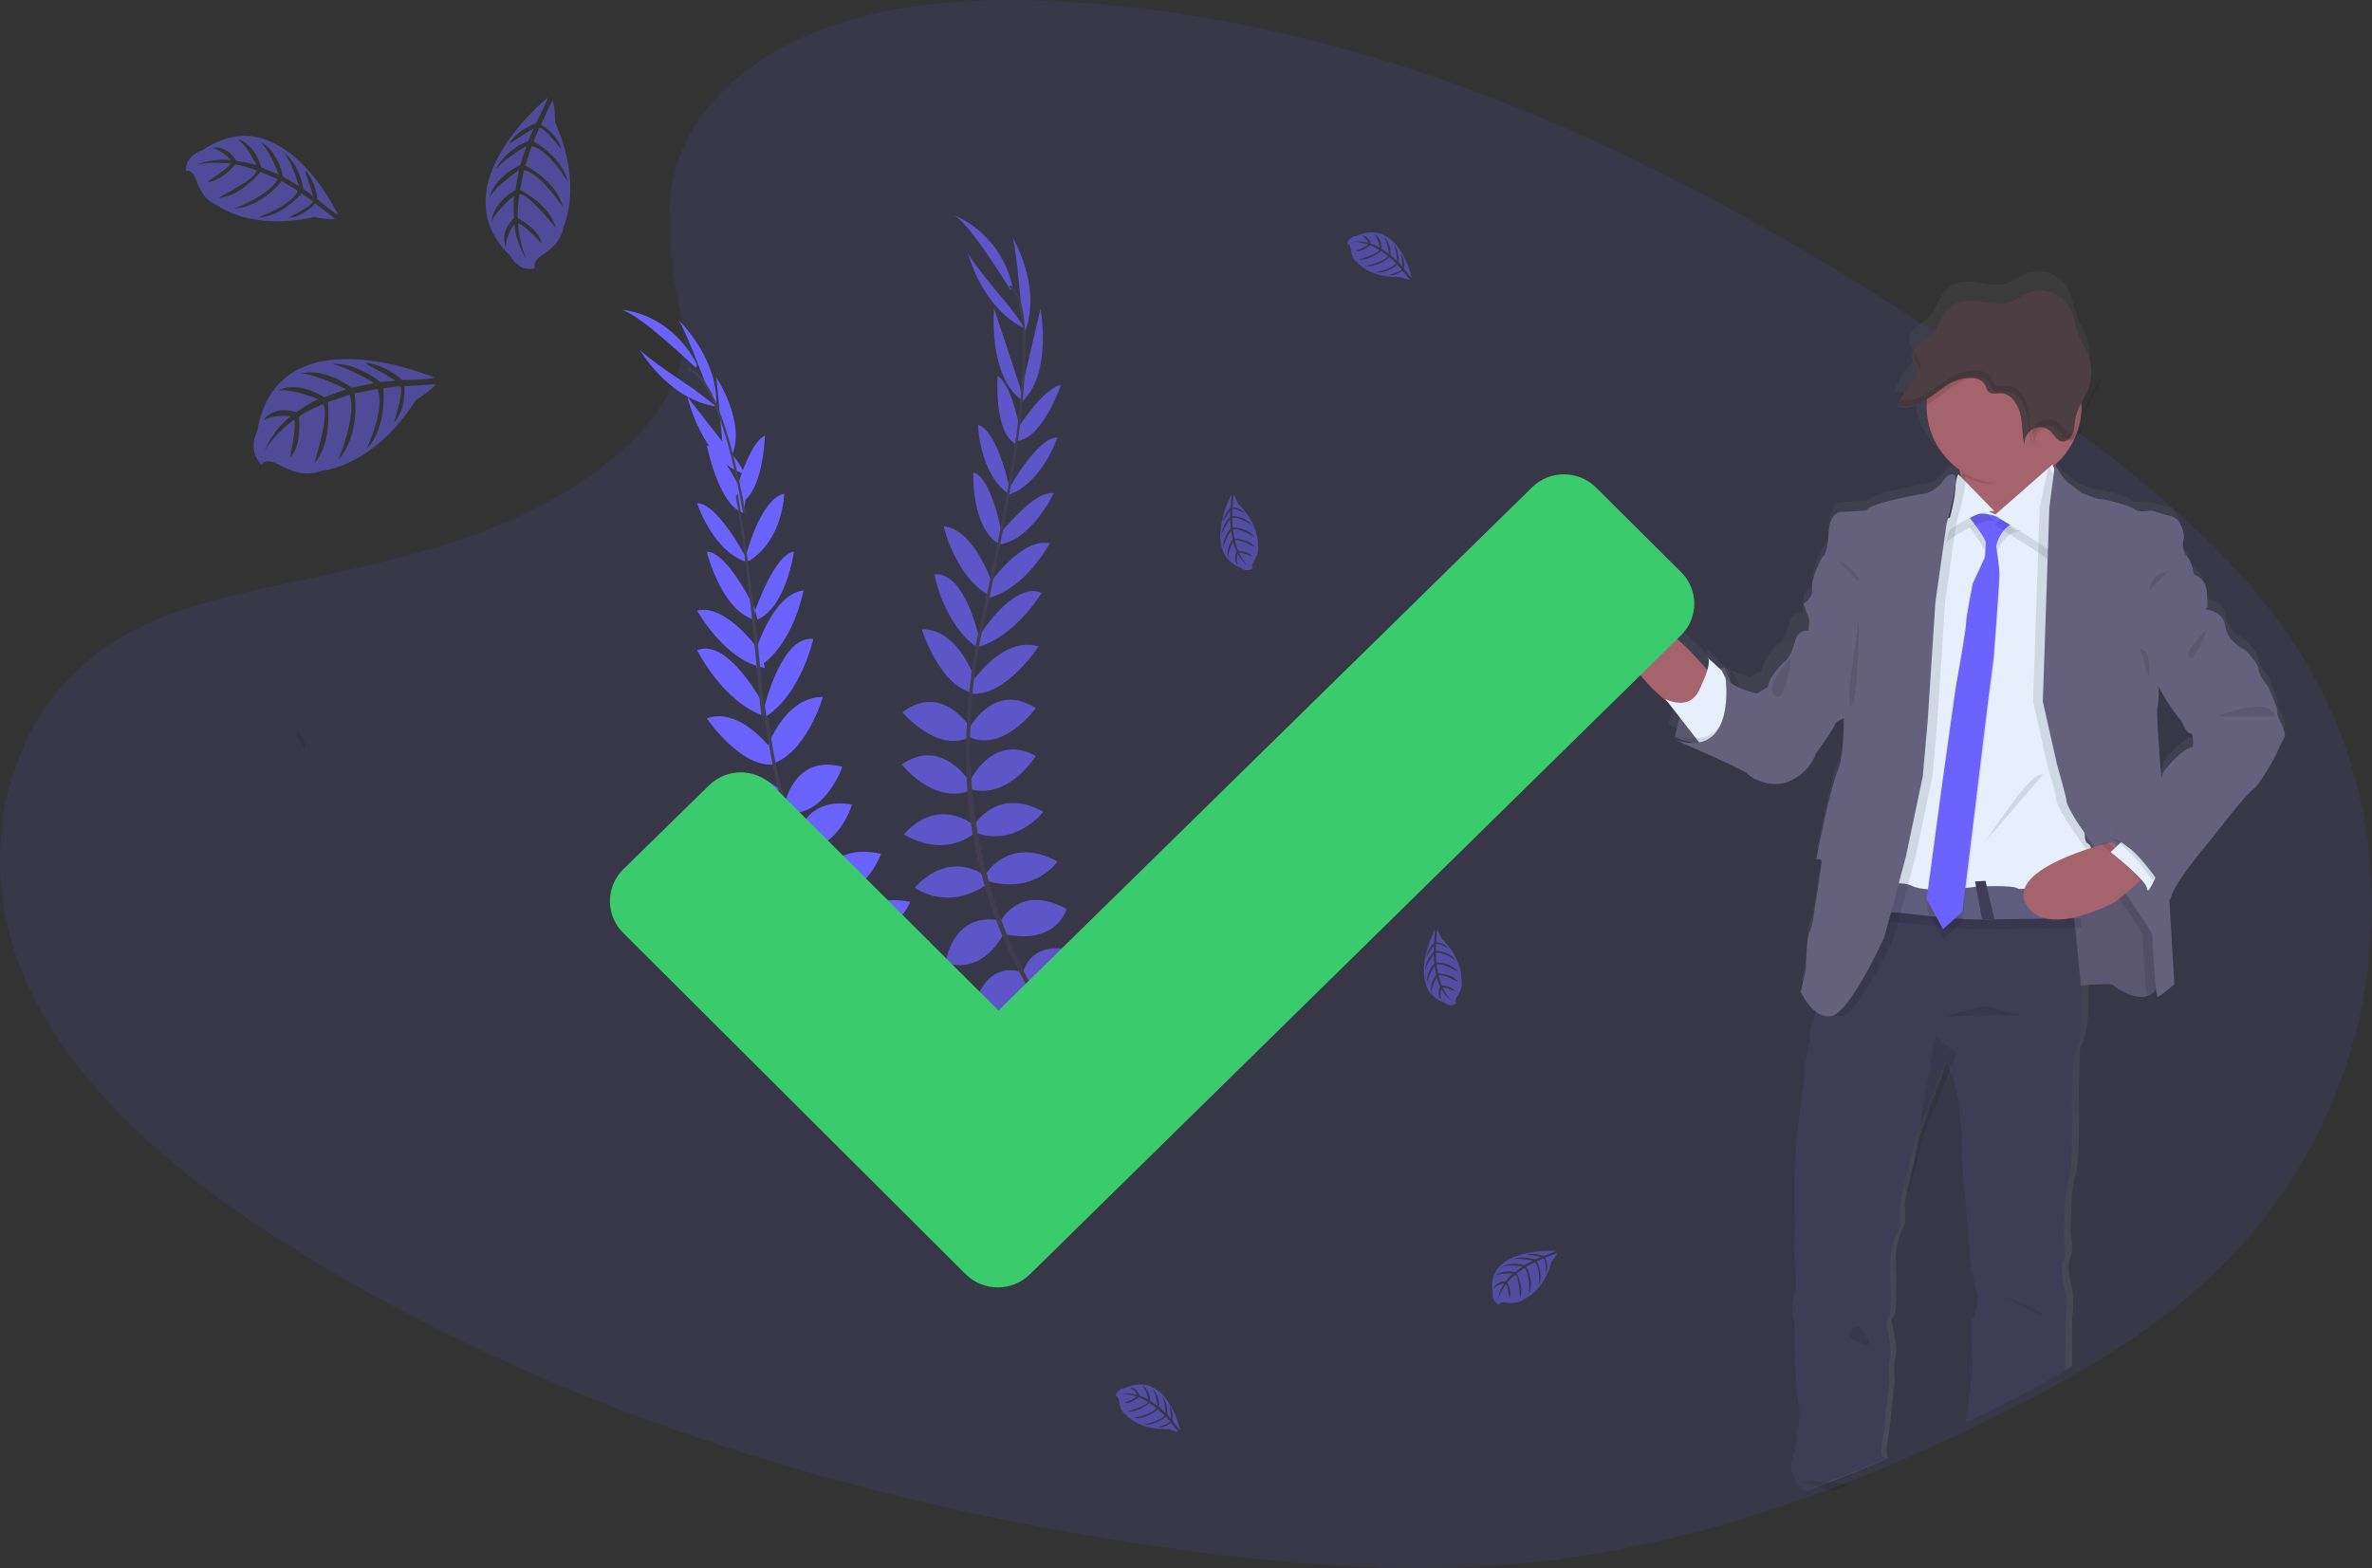 <?xml version="1.0" encoding="UTF-8"?>
<svg width="245px" height="162px" viewBox="0 0 245 162" version="1.1" xmlns="http://www.w3.org/2000/svg" xmlns:xlink="http://www.w3.org/1999/xlink">
    <rect x="0" y="0" width="245" height="162" fill="#333333" stroke="none"/>
    <!-- Generator: Sketch 56.1 (81669) - https://sketch.com -->
    <title>undraw_confirmation_2uy0</title>
    <desc>Created with Sketch.</desc>
    <defs>
        <linearGradient x1="50.014%" y1="100.014%" x2="50.014%" y2="-0.012%" id="linearGradient-1">
            <stop stop-color="#808080" stop-opacity="0.25" offset="0%"></stop>
            <stop stop-color="#808080" stop-opacity="0.12" offset="54%"></stop>
            <stop stop-color="#808080" stop-opacity="0.1" offset="100%"></stop>
        </linearGradient>
    </defs>
    <g id="Page-1" stroke="none" stroke-width="1" fill="none" fill-rule="evenodd">
        <g id="Artboard" transform="translate(-394, -157)">
            <g id="undraw_confirmation_2uy0" transform="translate(394, 142)">
                <path d="M227.196,147.932 C226.431,148.609 225.649,149.265 224.851,149.903 C224.716,150.012 224.578,150.117 224.441,150.229 C221.592,152.452 218.601,154.484 215.487,156.312 L214.905,156.653 C214.764,156.739 214.626,156.818 214.479,156.898 C211.225,158.787 207.851,160.526 204.435,162.173 L204.399,162.192 L204.141,162.314 C201.386,163.642 198.591,164.913 195.754,166.127 L195.686,166.153 C194.406,166.695 193.127,167.222 191.848,167.735 C191.326,167.95 190.801,168.149 190.277,168.353 C189.29,168.732 188.3,169.106 187.303,169.464 L187.179,169.511 L186.966,169.586 L186.699,169.685 C184.097,170.619 181.46,171.483 178.788,172.275 L178.741,172.288 C176.877,172.834 175.002,173.339 173.115,173.804 L172.857,173.868 C170.085,174.541 167.269,175.12 164.435,175.584 L163.783,175.689 C161.711,176.016 159.624,176.283 157.524,176.491 C145.715,177.638 133.765,176.705 122.029,175.105 C98.33,171.872 74.945,165.81 53.616,156.308 C49.523,154.485 45.509,152.534 41.575,150.454 C41.543,150.437 41.515,150.42 41.484,150.405 C39.128,149.16 36.805,147.862 34.514,146.513 C33.843,146.123 33.175,145.724 32.512,145.323 C31.696,144.828 30.884,144.328 30.075,143.822 C29.009,143.153 27.943,142.466 26.878,141.765 L26.379,141.431 L26.187,141.3 C25.916,141.118 25.65,140.935 25.381,140.751 C15.361,133.889 6.426,125.573 2.204,115.167 C-2.673,103.159 0.448,87.934 12.529,80.836 C16.683,78.392 21.509,77.064 26.387,75.968 L26.886,75.857 C27.711,75.675 28.536,75.499 29.357,75.323 C32.233,74.71 35.124,74.101 37.987,73.421 L37.987,73.421 C39.479,73.067 40.957,72.696 42.426,72.295 L43.027,72.128 C46.57,71.172 50.034,69.945 53.39,68.457 L53.412,68.457 C53.772,68.296 54.128,68.129 54.478,67.957 C54.704,67.85 54.93,67.743 55.156,67.625 C58.78,65.811 62.618,63.295 65.57,60.298 C65.807,60.057 66.037,59.813 66.261,59.569 C66.434,59.378 66.604,59.185 66.768,58.992 C68.839,56.564 70.271,53.869 70.544,51.008 L70.544,51.008 C70.636,50.047 70.593,49.078 70.416,48.129 C70.082,46.329 69.757,44.569 69.519,42.851 C69.073,39.624 68.922,36.538 69.54,33.564 L69.54,33.564 C70.169,30.532 71.595,27.614 74.318,24.783 C74.728,24.354 75.171,23.925 75.646,23.497 C77.848,21.554 80.339,19.971 83.029,18.805 C83.361,18.662 83.696,18.519 84.033,18.376 C91.512,15.331 100.498,14.696 108.894,15.117 C116.738,15.523 124.531,16.613 132.187,18.376 C132.795,18.513 133.403,18.657 134.006,18.805 C140.519,20.392 146.927,22.385 153.194,24.772 C169.477,30.933 184.847,39.487 199.205,48.926 C199.346,49.018 199.487,49.111 199.632,49.205 C200.232,49.598 200.828,49.993 201.421,50.389 C202.568,51.154 203.705,51.923 204.832,52.698 L205.593,53.219 C205.968,53.477 206.341,53.735 206.712,53.993 L207.855,54.789 L207.855,54.789 C207.909,54.821 207.96,54.858 208.008,54.898 L208.98,55.576 C209.543,55.97 210.102,56.367 210.663,56.766 L210.663,56.766 L211.865,57.624 C212.114,57.804 212.366,57.982 212.615,58.164 L213.895,59.103 L214.18,59.318 C214.24,59.361 214.3,59.403 214.357,59.451 L214.393,59.474 C217.86,62.032 221.243,64.685 224.414,67.496 L224.823,67.861 L224.866,67.899 C225.211,68.208 225.556,68.521 225.895,68.836 C230.036,72.628 233.745,76.702 236.777,81.205 C250.703,102.005 246.569,130.806 227.196,147.932 Z" id="Path" fill="#6C63FF" fill-rule="nonzero" opacity="0.1"></path>
                <path d="M235.21,87.514 C235.345,87.141 234.336,85.068 234.336,84.965 C234.336,84.862 233.281,83.71 233.281,83.062 C233.281,82.414 231.902,81.024 231.902,81.024 C231.902,81.024 230.049,80.241 229.847,78.544 C229.644,76.846 227.702,76.81 227.626,76.808 C227.626,76.808 227.626,76.653 227.639,76.417 C227.639,75.89 227.624,74.948 227.39,74.431 C227.151,73.961 226.74,73.606 226.246,73.441 C226.246,73.441 226.035,72.118 225.638,71.71 C225.18,71.221 225.003,70.527 225.17,69.873 C225.281,69.513 225.184,68.846 224.906,68.288 C224.695,67.844 224.353,67.464 223.922,67.359 L223.886,67.359 C222.92,67.121 221.837,66.756 221.837,66.756 C221.837,66.756 221.727,66.777 221.565,66.801 L221.43,66.756 C221.197,66.8 220.961,66.83 220.725,66.846 C220.518,66.853 220.315,66.785 220.153,66.655 C219.815,66.28 217.088,65.567 216.584,65.567 C216.079,65.567 214.629,64.887 214.629,64.887 L213.184,63.765 C212.778,63.452 212.027,62.177 211.917,61.989 L211.9,61.965 L211.9,61.965 C211.795,61.722 211.706,61.472 211.634,61.216 C211.62,61.169 211.609,61.122 211.594,61.07 L211.594,61.07 C211.888,60.758 212.157,60.422 212.398,60.066 L212.398,60.055 C212.464,59.963 212.525,59.862 212.586,59.766 C212.675,59.623 212.759,59.475 212.84,59.322 C212.873,59.255 212.905,59.186 212.939,59.122 C213.01,59.119 213.081,59.107 213.15,59.086 L213.241,59.051 C213.324,59.012 213.402,58.962 213.473,58.903 L213.54,58.841 C213.73,58.659 213.875,58.433 213.962,58.182 C213.986,58.109 214.007,58.034 214.024,57.968 C214.024,57.942 214.036,57.914 214.043,57.891 C214.049,57.867 214.066,57.788 214.074,57.734 L214.087,57.648 C214.087,57.594 214.104,57.545 214.112,57.496 C214.121,57.446 214.112,57.436 214.112,57.408 C214.112,57.346 214.129,57.279 214.135,57.215 C214.165,56.972 214.19,56.734 214.241,56.498 C214.242,56.495 214.242,56.491 214.241,56.487 C214.352,56.033 214.519,55.594 214.739,55.183 C214.95,54.769 215.182,54.361 215.372,53.934 L215.372,53.934 C215.427,53.812 215.48,53.687 215.526,53.563 C215.573,53.438 215.619,53.288 215.661,53.149 C215.661,53.108 215.68,53.065 215.691,53.022 C215.719,52.921 215.741,52.819 215.759,52.715 C215.77,52.671 215.778,52.626 215.784,52.58 C215.809,52.439 215.826,52.297 215.839,52.151 C215.907,51.339 215.788,50.521 215.493,49.763 C215.241,49.119 214.859,48.551 214.608,47.914 C214.222,46.946 214.121,45.852 213.648,44.929 C212.856,43.384 210.989,42.612 209.454,43.193 C208.724,43.468 208.089,44.007 207.344,44.249 C206.352,44.573 205.286,44.328 204.256,44.183 C203.226,44.037 202.086,44.026 201.259,44.708 C200.307,45.496 200.045,46.976 199.148,47.839 C198.93,48.039 198.695,48.218 198.445,48.375 C198.264,48.502 198.08,48.626 197.909,48.77 C197.63,48.994 197.415,49.291 197.287,49.628 C197.278,49.652 197.27,49.676 197.264,49.701 C197.254,49.73 197.246,49.759 197.24,49.789 C197.24,49.821 197.23,49.855 197.226,49.89 C197.221,49.924 197.226,49.937 197.226,49.961 C197.222,50.012 197.222,50.064 197.226,50.115 L197.226,50.115 C197.226,50.115 197.226,50.132 197.226,50.141 C197.226,50.197 197.242,50.254 197.253,50.312 C197.253,50.327 197.253,50.342 197.253,50.36 C197.253,50.377 197.278,50.456 197.295,50.501 C197.296,50.51 197.296,50.52 197.295,50.529 C197.313,50.582 197.333,50.633 197.356,50.684 C197.356,50.707 197.375,50.735 197.386,50.761 C197.398,50.781 197.408,50.803 197.415,50.825 C197.546,51.076 197.651,51.34 197.728,51.613 C197.769,51.786 197.758,51.969 197.696,52.136 C197.664,52.22 197.618,52.297 197.561,52.366 C197.488,52.459 197.409,52.548 197.325,52.632 C196.655,53.341 196.137,54.183 195.803,55.106 C195.765,55.211 195.729,55.32 195.695,55.425 L195.695,55.425 L195.74,55.438 L195.784,55.449 C195.866,55.474 195.95,55.492 196.035,55.503 C196.091,55.512 196.147,55.519 196.204,55.522 C196.435,55.534 196.666,55.515 196.892,55.466 C196.93,55.46 196.967,55.451 197.004,55.44 L197.004,55.44 C197.016,55.438 197.027,55.435 197.038,55.43 L197.059,55.43 C197.248,55.38 197.433,55.314 197.612,55.234 C197.654,55.215 197.698,55.198 197.741,55.176 C197.741,55.245 197.741,55.316 197.741,55.391 C197.741,55.466 197.741,55.468 197.741,55.507 C197.741,55.599 197.741,55.687 197.741,55.779 C197.741,55.872 197.741,55.908 197.741,55.975 C197.901,58.72 199.425,61.193 201.784,62.538 C201.905,62.609 202.023,62.675 202.145,62.737 C202.156,62.81 202.166,62.885 202.175,62.952 C202.183,63.018 202.192,63.074 202.198,63.136 L202.105,63.048 C202.026,63.013 201.94,62.996 201.854,62.997 C201.714,62.996 201.575,63.032 201.453,63.102 C201.237,63.228 201.057,63.407 200.927,63.623 C200.358,64.51 199.277,64.911 199.277,64.911 C199.277,64.911 193.156,65.896 192.916,66.711 L190.054,66.883 C190.054,66.883 189.043,67.018 188.944,69.159 L188.944,69.183 C188.944,69.193 188.944,69.2 188.944,69.208 C188.929,69.464 188.91,69.691 188.887,69.895 C188.887,69.895 188.887,69.916 188.887,69.925 C188.709,71.352 188.308,71.504 188.308,71.504 C188.308,71.504 187.129,73.611 187.23,74.699 C187.231,74.707 187.231,74.716 187.23,74.724 L187.23,74.724 C187.244,74.872 187.234,75.02 187.202,75.164 C187.069,75.653 186.752,76.068 186.32,76.321 L186.187,78.252 C186.187,78.252 185.077,78.082 184.773,79.408 C184.469,80.734 183.929,81.339 183.929,81.339 C183.929,81.339 182.078,82.903 181.977,84.227 L180.831,84.942 C180.831,84.942 178.173,84.33 177.565,83.242 C177.565,83.242 177.494,83.169 177.38,83.064 L177.363,83.039 C177.362,83.043 177.362,83.047 177.363,83.051 C176.966,82.669 176.12,81.871 176.251,82.054 C176.329,82.225 176.348,82.419 176.305,82.603 L176.107,82.388 L175.577,81.788 C175.577,81.788 174.82,81.067 173.754,80.206 L173.754,80.206 C173.51,80.009 173.254,79.807 172.983,79.601 C171.62,78.574 169.98,77.531 168.762,77.374 C168.737,77.323 168.636,76.934 168.397,76.934 C168.297,76.943 168.203,76.99 168.135,77.065 C167.416,77.738 167.004,78.684 167,79.678 C166.996,80.671 167.399,81.622 168.112,82.3 L168.389,82.562 L169.246,83.378 L172.137,86.124 C172.173,86.15 172.207,86.177 172.243,86.201 L172.414,86.416 L172.547,86.589 L172.777,86.888 L173.108,87.317 C173.091,87.362 173.072,87.405 173.057,87.448 C172.933,87.757 172.825,88.057 172.736,88.332 C172.736,88.332 172.736,88.353 172.736,88.362 C172.715,88.43 172.694,88.495 172.675,88.559 C172.675,88.58 172.66,88.604 172.654,88.626 C172.633,88.69 172.616,88.754 172.597,88.812 C172.578,88.87 172.576,88.887 172.568,88.924 C172.559,88.96 172.553,88.969 172.547,88.99 C172.452,89.331 172.392,89.593 172.361,89.739 L172.137,89.668 L172.348,89.765 C172.349,89.777 172.349,89.789 172.348,89.801 L172.335,89.87 C172.401,89.902 172.471,89.932 172.547,89.962 L172.595,89.984 L173.422,90.355 L173.422,90.355 C173.589,90.43 173.771,90.509 173.965,90.599 C174.159,90.69 174.309,90.756 174.497,90.838 L174.497,90.838 C176.658,91.816 179.687,93.221 179.902,93.502 C180.237,93.946 182.46,95.236 184.482,94.146 C186.504,93.056 186.936,91.391 186.936,91.391 C186.936,91.391 188.891,88.641 188.958,88.233 C189.009,87.92 189.912,87.566 190.33,87.418 L190.37,87.405 L190.539,87.349 C190.539,87.349 190.539,87.435 190.539,87.583 L190.539,87.594 C190.539,87.669 190.539,87.763 190.539,87.868 C190.539,88.825 190.527,90.906 190.231,92.419 C190.23,92.423 190.23,92.427 190.231,92.432 C190.164,92.823 190.052,93.205 189.895,93.569 C189.121,95.234 187.675,102.61 187.675,102.61 L187.709,102.61 C187.792,102.595 187.878,102.59 187.962,102.597 C187.933,102.735 187.914,102.842 187.899,102.915 C187.884,102.988 187.878,103.024 187.878,103.024 L187.903,103.024 C187.984,103.009 188.066,103.004 188.148,103.009 C188.176,103.011 188.203,103.014 188.23,103.02 C188.23,103.063 188.218,103.114 188.209,103.175 C188.209,103.175 188.209,103.196 188.209,103.207 C188.209,103.217 188.209,103.22 188.209,103.228 C188.209,103.237 188.196,103.295 188.192,103.331 C188.017,104.558 187.511,107.753 187.511,107.753 C187.511,107.753 187.299,109.519 186.97,110.13 C186.829,110.39 186.742,111.109 186.687,111.847 C186.687,111.954 186.673,112.061 186.664,112.173 C186.609,113.083 186.601,113.934 186.601,113.934 L186.586,113.99 L186.09,116.277 C186.098,116.299 186.107,116.319 186.118,116.34 L186.118,116.34 C186.153,116.408 186.21,116.526 186.293,116.672 L186.293,116.672 L186.318,116.728 C186.617,117.346 187.011,117.911 187.487,118.401 C187.598,118.513 187.716,118.615 187.842,118.708 L187.842,118.708 C187.842,118.734 187.831,118.762 187.827,118.783 C187.823,118.805 187.814,118.865 187.808,118.904 C187.765,119.199 187.685,119.487 187.57,119.762 C187.437,120.057 187.355,120.374 187.327,120.697 C187.301,120.928 187.294,121.16 187.306,121.392 L187.278,121.519 L187.278,121.519 C187.204,121.869 186.993,122.894 186.879,123.729 C186.852,123.92 186.827,124.104 186.812,124.276 C186.798,124.435 186.798,124.595 186.812,124.754 C186.825,125.023 186.811,125.292 186.77,125.557 C186.77,125.634 186.753,125.714 186.742,125.793 C186.628,126.548 186.44,127.34 186.44,127.34 L185.835,133.251 L185.835,133.356 C185.835,133.38 185.835,133.422 185.835,133.478 C185.835,133.534 185.835,133.556 185.835,133.601 C185.835,133.646 185.835,133.697 185.822,133.755 C185.822,133.894 185.801,134.06 185.786,134.253 C185.786,134.321 185.782,134.393 185.774,134.467 C185.774,134.532 185.774,134.6 185.761,134.671 C185.761,134.708 185.761,134.744 185.761,134.783 C185.761,134.821 185.761,134.894 185.75,134.952 C185.74,135.01 185.75,135.062 185.75,135.115 C185.75,135.169 185.75,135.216 185.75,135.268 C185.731,135.583 185.71,135.924 185.695,136.27 C185.695,136.325 185.695,136.381 185.695,136.437 L185.695,136.6 C185.695,136.709 185.695,136.815 185.681,136.93 C185.681,137.003 185.681,137.078 185.681,137.145 C185.681,137.212 185.681,137.347 185.681,137.445 L185.681,137.518 C185.681,137.583 185.681,137.647 185.681,137.707 C185.681,137.851 185.681,137.99 185.681,138.126 C185.681,138.186 185.681,138.248 185.681,138.308 C185.681,138.502 185.681,138.687 185.681,138.861 C185.681,138.949 185.681,139.033 185.681,139.115 C185.685,139.343 185.702,139.571 185.731,139.797 C185.755,139.964 185.771,140.14 185.78,140.32 C185.78,140.404 185.78,140.488 185.78,140.569 C185.782,140.611 185.782,140.652 185.78,140.694 C185.78,140.735 185.78,140.78 185.78,140.82 C185.78,140.861 185.78,140.936 185.78,140.992 C185.78,141.082 185.78,141.17 185.78,141.258 C185.78,141.295 185.78,141.329 185.78,141.363 C185.78,141.397 185.78,141.49 185.78,141.552 L185.78,141.655 C185.727,142.393 185.628,142.992 185.613,143.086 C185.613,143.086 185.613,143.086 185.613,143.086 L185.613,143.086 C185.613,143.086 185.613,143.105 185.613,143.142 C185.613,143.178 185.613,143.174 185.613,143.193 C185.613,143.213 185.613,143.23 185.613,143.251 C185.613,143.273 185.613,143.275 185.613,143.288 C185.613,143.341 185.626,143.41 185.632,143.485 C185.632,143.519 185.632,143.554 185.632,143.592 L185.632,143.592 C185.632,143.631 185.632,143.674 185.645,143.717 C185.657,143.76 185.645,143.758 185.645,143.781 C185.645,143.858 185.657,143.938 185.666,144.021 C185.674,144.105 185.685,144.195 185.691,144.285 L185.704,144.455 C185.704,144.536 185.721,144.622 185.727,144.706 L185.727,144.792 C185.727,144.85 185.74,144.905 185.744,144.966 L185.763,145.229 C185.763,145.287 185.776,145.347 185.78,145.405 C185.784,145.463 185.78,145.465 185.78,145.495 L185.807,145.843 C185.807,145.901 185.807,145.957 185.818,146.015 C185.818,146.105 185.83,146.197 185.839,146.283 C185.847,146.369 185.839,146.48 185.854,146.57 C185.868,146.661 185.864,146.751 185.866,146.832 C185.89,147.074 185.89,147.318 185.866,147.56 C185.812,147.804 185.634,148.489 185.533,149.231 C185.533,149.297 185.514,149.364 185.508,149.433 C185.501,149.501 185.508,149.512 185.508,149.553 L185.495,149.714 C185.495,149.842 185.48,149.973 185.48,150.1 C185.471,150.389 185.503,150.678 185.575,150.958 C185.623,151.144 185.659,151.333 185.681,151.524 C185.681,151.555 185.681,151.587 185.691,151.619 C185.691,151.688 185.706,151.758 185.712,151.833 C185.719,151.909 185.723,151.979 185.727,152.048 C185.727,152.198 185.74,152.353 185.746,152.509 C185.746,152.612 185.746,152.724 185.746,152.82 C185.761,153.726 185.719,154.612 185.706,154.839 L185.706,154.857 C185.706,154.882 185.706,154.895 185.706,154.895 C185.706,154.895 185.917,158.704 186.143,159.924 C186.172,160.085 186.194,160.248 186.208,160.416 C186.208,160.478 186.208,160.54 186.219,160.602 C186.248,161.309 186.2,162.017 186.075,162.714 C186.075,162.714 185.839,165.329 185.74,165.329 C185.691,165.329 185.472,165.732 185.438,166.342 L185.438,166.359 C185.408,167.039 185.613,167.974 186.546,168.899 L186.647,169 L186.77,168.953 C187.757,168.594 188.737,168.221 189.714,167.841 C190.233,167.638 190.752,167.434 191.269,167.223 C192.547,166.71 193.813,166.182 195.069,165.64 L195.069,165.64 C195.009,165.608 194.965,165.552 194.948,165.486 C194.754,164.96 195.043,163.34 195.102,163.091 C195.161,162.842 195.708,157.549 195.708,157.549 C195.708,157.549 195.497,155.886 195.776,155.174 C196.054,154.462 195.438,151.705 195.438,151.705 C195.438,151.705 195.227,151.366 195.607,150.958 C195.987,150.55 195.843,146.914 195.843,146.914 C195.843,146.914 195.809,145.077 195.809,144.601 C195.809,144.124 196.215,142.391 196.582,141.812 C196.949,141.232 196.719,139.43 196.719,139.43 L196.719,139.43 L196.74,139.293 C196.74,139.241 196.757,139.177 196.77,139.102 L196.801,138.919 C196.961,137.924 197.18,136.938 197.456,135.969 C197.895,134.542 198.399,132.028 198.399,132.028 L201.343,124.001 L201.343,124.001 L201.44,123.752 L201.476,123.654 C201.476,123.654 202.922,126.374 202.922,128.889 C202.922,128.889 203.293,131.914 203.194,132.729 C203.095,133.545 203.496,137.385 203.496,137.385 C203.496,137.385 203.931,142.893 203.931,143.129 C203.931,143.365 204.471,147.602 204.809,148.246 C205.147,148.89 204.471,150.864 204.271,151.067 C204.07,151.271 204.338,156.268 204.338,156.268 C204.338,156.268 203.83,160.21 203.73,161.025 C203.711,161.173 203.682,161.396 203.65,161.669 C207.027,160.021 210.372,158.281 213.593,156.391 C213.732,156.311 213.87,156.232 214.015,156.146 L214.038,151.269 C214.038,151.269 214.275,148.993 214.005,148.072 C213.734,147.152 213.466,145.39 213.838,144.914 C214.209,144.438 213.872,142.23 213.872,142.23 C213.872,142.23 213.872,137.572 214.376,136.418 C214.881,135.263 214.714,127.956 214.714,127.956 L214.847,123.162 C214.847,123.162 215.921,122.128 215.691,116.771 C215.691,116.713 215.691,116.651 215.691,116.588 C216.864,116.513 218.188,116.47 218.388,116.638 C218.709,116.9 220.516,118.088 221.915,117.792 L221.915,117.792 C222.146,117.747 222.366,117.655 222.561,117.52 C222.865,117.382 224.249,116.194 224.249,116.194 L223.713,107.026 L223.713,107.026 L223.656,106.007 C223.758,106.163 223.846,106.303 223.922,106.436 C224.133,106.762 224.249,106.961 224.249,106.961 C224.249,105.535 228.224,100.913 228.224,100.913 C228.224,100.913 231.928,96.053 232.734,95.474 C233.54,94.895 235.125,91.837 235.125,91.837 C235.359,91.254 235.629,90.687 235.934,90.138 C236.292,89.52 235.075,87.887 235.21,87.514 Z M223.359,94.039 C223.285,94.377 223.131,94.691 222.911,94.955 C222.894,94.74 222.878,94.541 222.861,94.326 C222.861,94.309 222.861,94.288 222.861,94.27 C222.624,91.28 222.371,87.662 222.487,87.308 C222.582,87.025 222.616,86.274 222.626,85.553 L222.626,85.553 C222.641,84.731 222.626,83.948 222.626,83.948 L222.626,83.948 L222.664,83.895 C223.344,86.04 225.452,88.542 225.452,88.542 C225.452,88.542 225.824,89.63 226.261,89.664 C226.698,89.698 226.529,91.091 226.529,91.091 C226.326,91.124 226.131,91.197 225.955,91.305 C225.747,91.427 225.548,91.564 225.36,91.715 L225.36,91.715 C224.393,92.462 223.382,93.691 223.359,94.039 L223.359,94.039 Z" id="Shape" fill="url(#linearGradient-1)" fill-rule="nonzero"></path>
                <path d="M173,91.126 C173,91.126 174.219,84.037 178.135,84 L181,90.54 L179.073,91.993 C179.073,91.993 174.935,92.139 173,91.126 Z" id="Path" fill="#65617D" fill-rule="nonzero"></path>
                <path d="M181,90.53 L179.08,91.993 C179.08,91.993 176.157,92.095 174.069,91.528 C173.702,91.433 173.344,91.298 173,91.125 C173,91.125 173,91.086 173.021,91.011 C173.02,91.002 173.02,90.993 173.021,90.983 C173.202,90.093 173.45,89.222 173.763,88.378 C173.883,88.059 174.021,87.731 174.168,87.403 C174.742,86.177 175.549,84.975 176.654,84.379 C177.062,84.157 177.506,84.028 177.96,84 L178.078,84 L178.134,84 L178.199,84.144 L179.168,86.356 L181,90.53 Z" id="Path" fill="#000000" fill-rule="nonzero" opacity="0.1"></path>
                <path d="M213.917,116.894 C213.917,116.894 217.926,116.487 218.279,116.792 C218.632,117.097 220.909,118.665 222.257,117.678 C223.606,116.69 222.706,113.252 222.706,113.116 C222.706,112.979 222.578,108.112 222.578,108.112 L220.172,104.673 L217.157,98.65 L211,98 L211.159,107.566 L211.129,112.468 L213.917,116.894 Z" id="Path" fill="#65617D" fill-rule="nonzero"></path>
                <path d="M213.917,116.894 C213.917,116.894 217.926,116.487 218.279,116.792 C218.632,117.097 220.909,118.665 222.257,117.678 C223.606,116.69 222.706,113.252 222.706,113.116 C222.706,112.979 222.578,108.112 222.578,108.112 L220.172,104.673 L217.157,98.65 L211,98 L211.159,107.566 L211.129,112.468 L213.917,116.894 Z" id="Path" fill="#000000" fill-rule="nonzero" opacity="0.1"></path>
                <path d="M177,84.978 C177,84.978 176.689,88.938 174.279,89 C174.279,89 173.601,88.587 172.685,87.875 C170.577,86.254 167.234,83.136 168.158,80.234 C169.483,76.08 175.922,83.745 175.922,83.745 L176.418,84.315 L177,84.978 Z" id="Path" fill="#A5636D" fill-rule="nonzero"></path>
                <path d="M177,84.711 C177,84.711 176.655,88.934 173.988,89 C173.988,89 173.236,88.56 172.222,87.8 L172,87.512 C172.451,87.746 172.948,87.879 173.456,87.901 C174.123,87.915 174.875,87.681 175.357,86.715 C175.636,86.171 175.882,85.612 176.093,85.039 C176.219,84.703 176.308,84.355 176.36,84 L177,84.711 Z" id="Path" fill="#000000" fill-rule="nonzero" opacity="0.1"></path>
                <path d="M175.745,92 L175.129,91.213 L173.069,88.562 L172,87.209 C172.464,87.449 172.975,87.586 173.497,87.609 C174.184,87.625 174.957,87.382 175.454,86.383 C175.742,85.822 175.995,85.244 176.212,84.651 C176.553,83.687 176.546,83.191 176.425,83.023 C176.303,82.854 177.189,83.671 177.615,84.074 L177.631,84.087 L177.828,84.274 L177.903,84.419 L178.945,86.492 C178.945,86.492 178.945,86.522 178.945,86.578 C179.041,87.236 179.391,91.408 175.745,92 Z" id="Path" fill="#E7EFFD" fill-rule="nonzero"></path>
                <path d="M194.73,165.693 C194.67,165.642 194.603,165.598 194.531,165.563 L194.514,165.563 C194.117,165.396 194.481,163.338 194.548,163.072 C194.616,162.807 195.147,157.675 195.147,157.675 C195.147,157.675 194.948,156.052 195.215,155.353 C195.482,154.655 194.881,151.977 194.881,151.977 C194.881,151.977 194.682,151.646 195.048,151.247 C195.414,150.848 195.28,147.299 195.28,147.299 C195.28,147.299 195.249,145.509 195.249,145.043 C195.249,144.577 195.647,142.889 196.013,142.323 C196.379,141.758 196.146,140.002 196.146,140.002 L196.146,140.002 L196.165,139.867 C196.176,139.818 196.184,139.755 196.195,139.681 L196.226,139.504 C196.226,139.462 196.241,139.417 196.25,139.369 C196.269,139.263 196.29,139.158 196.313,139.023 C196.326,138.947 196.341,138.867 196.358,138.786 C196.406,138.533 196.463,138.255 196.525,137.97 C196.544,137.881 196.565,137.79 196.586,137.702 C196.607,137.613 196.637,137.491 196.664,137.381 C196.681,137.316 196.696,137.252 196.715,137.187 C196.764,136.993 196.817,136.805 196.874,136.626 C197.297,135.231 197.807,132.777 197.807,132.777 L200.899,124.678 L200.935,124.581 L201.032,124.768 L201.032,124.768 C201.354,125.416 202.363,127.621 202.363,129.687 C202.363,129.687 202.732,132.642 202.63,133.435 C202.528,134.228 202.93,137.98 202.93,137.98 C202.93,137.98 203.354,143.353 203.354,143.585 C203.354,143.817 203.887,147.966 204.219,148.595 C204.551,149.223 203.887,151.15 203.686,151.338 C203.485,151.526 203.754,156.415 203.754,156.415 C203.754,156.415 203.254,160.262 203.153,161.057 C203.131,161.247 203.089,161.566 203.045,161.956 L203.301,161.836 L203.337,161.817 C206.723,160.196 210.077,158.485 213.306,156.626 L213.334,151.538 C213.334,151.538 213.566,149.314 213.302,148.419 C213.037,147.525 212.769,145.799 213.133,145.332 C213.497,144.866 213.169,142.713 213.169,142.713 C213.169,142.713 213.169,138.168 213.666,137.041 C214.163,135.914 214,128.78 214,128.78 L214.131,124.104 C214.131,124.104 215.217,123.072 214.961,117.687 C214.933,117.113 214.891,116.49 214.832,115.811 C214.648,113.779 214.461,111.939 214.292,110.345 C214.277,110.208 214.263,110.073 214.248,109.942 C214.231,109.765 214.21,109.59 214.193,109.419 C214.153,109.058 214.114,108.712 214.076,108.383 C214.064,108.286 214.053,108.191 214.042,108.096 C213.987,107.623 213.936,107.187 213.888,106.788 C213.871,106.631 213.85,106.477 213.833,106.332 C213.805,106.121 213.78,105.91 213.757,105.713 C213.757,105.667 213.744,105.621 213.738,105.574 C213.738,105.49 213.719,105.41 213.708,105.332 C213.598,104.471 213.532,104 213.532,104 L213.503,104 L210.157,104.03 L202.854,104.099 L202.641,104.099 L198.831,104.135 L198.599,104.135 L196.77,104.154 L196.459,104.154 L192.65,104.19 L192.419,104.19 L190.856,110.618 L187.662,117.917 C187.662,117.917 187.614,118.716 187.501,119.497 L187.501,119.544 C187.501,119.571 187.501,119.596 187.489,119.62 C187.476,119.643 187.476,119.7 187.47,119.738 C187.426,120.092 187.335,120.439 187.201,120.77 C187.095,121.001 187.024,121.246 186.989,121.498 C186.947,121.765 186.931,122.036 186.941,122.306 L186.941,122.306 C186.941,122.335 186.941,122.35 186.941,122.35 C186.941,122.35 186.687,123.5 186.539,124.479 C186.511,124.667 186.486,124.849 186.471,125.017 C186.442,125.222 186.432,125.429 186.441,125.636 C186.453,125.847 186.445,126.059 186.418,126.269 C186.418,126.345 186.401,126.423 186.39,126.501 C186.287,127.277 186.077,128.147 186.077,128.147 L185.476,133.92 C185.477,133.927 185.477,133.933 185.476,133.939 C185.476,133.963 185.476,134.005 185.476,134.06 C185.476,134.114 185.476,134.136 185.476,134.18 C185.476,134.224 185.476,134.275 185.464,134.332 C185.464,134.469 185.442,134.631 185.428,134.821 C185.428,134.889 185.423,134.959 185.415,135.032 C185.415,135.096 185.415,135.163 185.402,135.233 C185.402,135.269 185.402,135.305 185.402,135.343 C185.402,135.381 185.402,135.452 185.392,135.509 C185.381,135.566 185.392,135.617 185.392,135.67 C185.392,135.722 185.392,135.769 185.392,135.819 C185.375,136.13 185.354,136.465 185.339,136.805 C185.339,136.86 185.339,136.915 185.339,136.97 L185.339,137.13 C185.339,137.238 185.339,137.341 185.324,137.455 C185.324,137.527 185.324,137.6 185.324,137.666 C185.324,137.731 185.324,137.864 185.324,137.961 L185.324,138.05 C185.324,138.113 185.324,138.177 185.324,138.236 C185.324,138.377 185.324,138.514 185.324,138.647 C185.324,138.706 185.324,138.767 185.324,138.826 C185.324,139.018 185.324,139.199 185.324,139.371 C185.324,139.457 185.324,139.54 185.324,139.62 C185.326,139.856 185.343,140.091 185.375,140.325 C185.396,140.481 185.413,140.641 185.423,140.806 C185.423,140.888 185.423,140.97 185.423,141.051 C185.423,141.131 185.423,141.215 185.423,141.298 C185.423,141.38 185.423,141.411 185.423,141.466 C185.423,141.555 185.423,141.641 185.423,141.728 C185.423,141.764 185.423,141.798 185.423,141.831 C185.423,141.865 185.423,141.956 185.423,142.017 L185.423,142.118 C185.37,142.844 185.271,143.433 185.256,143.526 C185.256,143.526 185.256,143.526 185.256,143.526 L185.256,143.526 C185.256,143.526 185.256,143.545 185.256,143.581 C185.256,143.617 185.256,143.612 185.256,143.631 C185.256,143.65 185.256,143.667 185.256,143.688 C185.256,143.709 185.256,143.712 185.256,143.724 C185.256,143.777 185.269,143.844 185.275,143.918 C185.275,143.952 185.275,143.986 185.275,144.024 L185.275,144.024 C185.275,144.062 185.275,144.104 185.288,144.146 C185.301,144.188 185.288,144.186 185.288,144.21 C185.288,144.286 185.301,144.364 185.309,144.446 C185.318,144.528 185.326,144.617 185.334,144.705 L185.347,144.872 C185.347,144.952 185.364,145.037 185.37,145.119 L185.37,145.203 C185.37,145.26 185.383,145.315 185.387,145.374 L185.406,145.634 C185.406,145.691 185.419,145.75 185.423,145.807 L185.423,145.896 L185.451,146.237 C185.451,146.294 185.451,146.349 185.461,146.406 C185.461,146.495 185.474,146.586 185.483,146.67 C185.491,146.754 185.483,146.864 185.497,146.953 C185.512,147.041 185.508,147.13 185.51,147.21 C185.532,147.44 185.532,147.672 185.51,147.902 C185.371,148.452 185.261,149.008 185.18,149.569 C185.18,149.635 185.161,149.7 185.155,149.768 C185.148,149.835 185.155,149.846 185.155,149.886 L185.142,150.044 C185.142,150.171 185.127,150.3 185.127,150.424 C185.122,150.692 185.154,150.96 185.222,151.22 C185.28,151.45 185.319,151.684 185.339,151.92 C185.356,152.055 185.366,152.199 185.375,152.342 C185.383,152.486 185.387,152.642 185.394,152.796 C185.394,152.897 185.394,153.007 185.394,153.102 C185.406,154.104 185.351,155.062 185.351,155.062 C185.351,155.071 185.351,155.079 185.351,155.088 L185.351,155.104 C185.373,155.526 185.563,158.854 185.775,159.973 C185.811,160.171 185.836,160.371 185.849,160.572 C185.849,160.633 185.849,160.694 185.859,160.756 C185.875,161.405 185.824,162.055 185.709,162.695 C185.709,162.695 185.398,165.271 185.298,165.271 C185.248,165.271 184.994,165.74 185,166.426 L185,166.442 C185,167.088 185.25,167.92 186.098,168.764 L186.335,169 C187.326,168.648 188.308,168.28 189.287,167.907 C189.808,167.706 190.329,167.506 190.847,167.299 C192.128,166.794 193.398,166.275 194.656,165.742 L194.73,165.693 Z" id="Path" fill="#3F3D56" fill-rule="nonzero"></path>
                <path d="M213,66.079 L208.182,71 C208.182,71 202,68.624 202.65,67.832 C202.903,67.519 202.857,66.531 202.716,65.44 C202.489,63.715 202,61.729 202,61.729 C202,61.729 212.805,60.048 211.892,61.792 C211.561,62.428 211.617,63.178 211.824,63.859 C212.09,64.655 212.487,65.404 213,66.079 Z" id="Path" fill="#A5636D" fill-rule="nonzero"></path>
                <path d="M211.945,59.911 C211.612,60.643 211.452,60.713 211.66,61.506 C210.24,63.175 208.434,65 206.188,65 C204.985,65.002 203.797,64.698 202.72,64.111 C202.491,62.126 202,59.84 202,59.84 C202,59.84 212.863,57.903 211.945,59.911 Z" id="Path" fill="#000000" fill-rule="nonzero" opacity="0.1"></path>
                <path d="M215,56.97 C215,61.405 211.418,65 207,65 C202.582,65 199,61.405 199,56.97 C199,56.931 199,56.893 199,56.854 C199.096,52.466 202.683,48.969 207.056,49 C211.428,49.032 214.965,52.581 214.998,56.97 L215,56.97 Z" id="Path" fill="#A5636D" fill-rule="nonzero"></path>
                <path d="M215,110.862 C213.955,110.862 210.514,110.904 206.659,110.972 L206.611,110.972 L205.338,110.995 L205.298,110.995 C200.726,111.077 196.221,110.076 194.413,110.266 C190.566,110.672 195.793,106.279 195.793,106.279 C198.658,107.059 201.605,107.394 204.552,107.273 L205.658,107.208 C209.151,106.987 212.663,106.619 214.498,106 C214.626,107.144 214.812,108.802 215,110.862 Z" id="Path" fill="#000000" fill-rule="nonzero" opacity="0.1"></path>
                <path d="M215,109.862 C213.955,109.862 210.514,109.901 206.659,109.972 L206.611,109.972 L205.338,109.995 L205.298,109.995 C200.726,110.077 196.221,109.076 194.413,109.266 C190.566,109.669 195.793,105.279 195.793,105.279 C198.658,106.059 201.605,106.393 204.552,106.271 L205.658,106.208 C209.151,105.987 212.663,105.617 214.498,105 C214.626,106.144 214.812,107.807 215,109.862 Z" id="Path" fill="#5F5D7E" fill-rule="nonzero"></path>
                <path d="M204.126,67.214 L197.844,70.105 L193,107 C193,107 195.866,105.717 197.506,106.53 C199.145,107.342 204.196,106.598 204.196,106.598 C204.196,106.598 207.887,106.384 208.428,106.799 C208.969,107.214 215.394,105.119 215.394,105.119 C215.394,105.119 216.553,102.564 215.665,102.162 C214.777,101.76 215.939,97.786 215.939,97.786 L215.394,71.167 L214.308,67.747 L211.372,66 L208.369,68.352 L206.936,68.555 L204.126,67.214 Z" id="Path" fill="#000000" fill-rule="nonzero" opacity="0.1"></path>
                <path d="M204.126,67.204 L197.847,70.094 L193,107 C193,107 195.866,105.717 197.506,106.53 C199.145,107.342 204.196,106.596 204.196,106.596 C204.196,106.596 207.887,106.395 208.428,106.797 C208.969,107.199 215.394,105.116 215.394,105.116 C215.394,105.116 216.553,102.564 215.665,102.16 C214.777,101.756 215.939,97.79 215.939,97.79 L215.394,71.17 L214.308,67.749 L211.372,66 L208.369,68.352 L206.936,68.553 L204.126,67.204 Z" id="Path" fill="#E7EFFD" fill-rule="nonzero"></path>
                <path d="M203.472,69.538 C203.472,69.538 205.135,71.65 205.103,72.087 C205.071,72.525 205.009,73.562 205.009,73.562 L203.765,76.28 C203.765,76.28 203.075,79.668 203.075,80.373 C203.075,81.077 201.979,87.181 201.979,87.181 L200.663,96.569 L199,108.881 L200.693,112 L202.698,110.189 L205.36,88.254 L205.924,83.927 C205.924,83.927 206.522,76.146 206.522,75.341 C206.522,74.537 206.178,72.422 206.178,72.422 C206.178,72.422 206.586,70.41 208.279,69.941 C209.972,69.472 208.153,69.839 208.153,69.839 L207.182,69 L206.335,69.369 C206.335,69.369 203.974,68.599 203.472,69.538 Z" id="Path" fill="#000000" fill-rule="nonzero" opacity="0.1"></path>
                <path d="M203.483,68.538 C203.483,68.538 205.144,70.65 205.114,71.085 C205.084,71.521 205.018,72.562 205.018,72.562 L203.764,75.28 C203.764,75.28 203.074,78.667 203.074,79.371 C203.074,80.075 201.978,86.182 201.978,86.182 L200.66,95.571 L199,107.88 L200.692,111 L202.698,109.188 L205.359,87.255 L205.923,82.928 C205.923,82.928 206.521,75.146 206.521,74.339 C206.521,73.533 206.176,71.423 206.176,71.423 C206.176,71.423 206.575,69.408 208.275,68.939 C209.975,68.469 208.151,68.839 208.151,68.839 L207.179,68 L206.334,68.369 C206.334,68.369 203.985,67.597 203.483,68.538 Z" id="Path" fill="#6C63FF" fill-rule="nonzero"></path>
                <path d="M202.282,65 C202.282,65 202.025,65.204 201.962,66.568 C201.899,67.932 201,71 201,71 C201,71 204.333,68.545 206,68.819 L202.282,65 Z" id="Path" fill="#000000" fill-rule="nonzero" opacity="0.1"></path>
                <path d="M202.282,64 C202.282,64 202.025,64.206 201.962,65.568 C201.899,66.93 201,70 201,70 C201,70 204.333,67.545 206,67.819 L202.282,64 Z" id="Path" fill="#E7EFFD" fill-rule="nonzero"></path>
                <path d="M211.968,64 L206,69.246 C206,69.246 211.031,72.233 211.688,72.953 C212.344,73.674 213,65.814 213,65.814 L211.968,64 Z" id="Path" fill="#000000" fill-rule="nonzero" opacity="0.1"></path>
                <path d="M211.979,63 L206,68.246 C206,68.246 211.031,71.233 211.687,71.953 C212.344,72.674 213,64.812 213,64.812 L211.979,63 Z" id="Path" fill="#E7EFFD" fill-rule="nonzero"></path>
                <path d="M202.897,64.052 C202.897,64.052 202.297,63.744 201.731,64.631 C201.165,65.519 200.099,65.933 200.099,65.933 C200.099,65.933 194.033,66.922 193.8,67.741 L190.968,67.91 C190.968,67.91 189.967,68.033 189.874,70.203 C189.781,72.373 189.238,72.555 189.238,72.555 C189.238,72.555 188.07,74.671 188.178,75.762 C188.287,76.854 187.278,77.401 187.278,77.401 L191.451,88.476 C191.451,88.476 191.585,93.048 190.815,94.718 C190.046,96.389 188.615,103.793 188.615,103.793 C188.615,103.793 189.215,103.656 189.181,104.066 C189.147,104.476 188.448,108.944 188.448,108.944 C188.448,108.944 188.248,110.717 187.916,111.331 C187.583,111.945 187.549,115.152 187.549,115.152 L187,117.471 C187,117.471 188.272,120.37 190.201,119.96 C192.129,119.55 195.631,111.808 195.631,111.808 L197.863,103.452 L199.597,95.196 L200.097,89.602 L200.896,77.218 L202.062,69.032 C202.062,69.032 203.37,64.631 202.897,64.052 Z" id="Path" fill="#000000" fill-rule="nonzero" opacity="0.1"></path>
                <path d="M201.899,64.051 C201.899,64.051 201.299,63.745 200.733,64.632 C200.167,65.52 199.098,65.934 199.098,65.934 C199.098,65.934 193.033,66.923 192.799,67.741 L189.967,67.912 C189.967,67.912 188.966,68.049 188.866,70.197 C188.767,72.345 188.23,72.551 188.23,72.551 C188.23,72.551 187.064,74.666 187.17,75.757 C187.276,76.848 186.271,77.393 186.271,77.393 L190.431,88.47 C190.431,88.47 190.565,93.041 189.795,94.711 C189.025,96.381 187.596,103.783 187.596,103.783 C187.596,103.783 188.196,103.647 188.163,104.057 C188.129,104.467 187.429,108.934 187.429,108.934 C187.429,108.934 187.23,110.706 186.897,111.32 C186.564,111.934 186.53,115.14 186.53,115.14 L186,117.47 C186,117.47 187.272,120.369 189.199,119.961 C191.127,119.553 194.633,111.808 194.633,111.808 L196.866,103.454 L198.6,95.21 L199.098,89.617 L199.9,77.239 L201.066,69.054 C201.066,69.054 202.365,64.632 201.899,64.051 Z" id="Path" fill="#65617D" fill-rule="nonzero"></path>
                <path d="M182,90.571 L179.894,91.993 C179.894,91.993 176.688,92.092 174.398,91.541 L173.23,91.032 L173,90.931 L173.241,91.005 C174.451,91.358 175.396,91.351 176.134,91.107 C179.103,90.126 178.774,85.309 178.664,84.219 C178.664,84.111 178.645,84.041 178.641,84.014 C178.64,84.009 178.64,84.005 178.641,84 L178.659,84.027 C178.698,84.094 178.744,84.156 178.795,84.215 C178.836,84.263 178.881,84.309 178.928,84.353 L178.928,84.353 L179.974,86.412 C179.974,86.412 179.974,86.441 179.974,86.498 L182,90.571 Z" id="Path" fill="#000000" fill-rule="nonzero" opacity="0.1"></path>
                <path d="M187.871,78 L186.933,78.264 L186.799,80.151 C186.799,80.151 185.693,79.988 185.393,81.273 C185.093,82.559 184.556,83.161 184.556,83.161 C184.556,83.161 182.713,84.677 182.613,85.962 L181.473,86.654 C181.473,86.654 178.827,86.061 178.224,85.006 C178.224,85.006 179.43,93.511 173,91.435 C173,91.435 180.201,94.534 180.535,94.962 C180.87,95.39 183.081,96.64 185.09,95.591 C187.099,94.543 187.536,92.888 187.536,92.888 C187.536,92.888 189.479,90.219 189.545,89.823 C189.611,89.426 191.12,88.965 191.12,88.965 L194,82.11 L187.871,78 Z" id="Path" fill="#65617D" fill-rule="nonzero"></path>
                <path d="M210.669,67.441 L211.647,63 C211.647,63 212.076,64.447 212.524,64.783 C212.972,65.119 213.974,65.894 213.974,65.894 C213.974,65.894 215.423,66.568 215.927,66.568 C216.431,66.568 219.165,67.274 219.502,67.638 C219.839,68.002 221.187,67.739 221.187,67.739 C221.187,67.739 222.3,68.109 223.278,68.344 C224.256,68.58 224.728,70.196 224.524,70.833 C224.359,71.48 224.537,72.165 224.996,72.65 C225.401,73.055 225.603,74.363 225.603,74.363 C226.099,74.524 226.512,74.875 226.75,75.339 C227.087,76.079 226.986,77.693 226.986,77.693 L221.964,84.756 C221.964,84.756 222.03,87.48 221.829,88.086 C221.627,88.692 222.536,98.988 222.536,98.988 L223.581,116.686 C223.581,116.686 222.2,117.863 221.895,117.998 C221.591,118.133 221.288,111.74 221.288,111.504 C221.288,111.269 213.502,99.861 213.502,99.861 C213.502,99.861 212.455,98.179 212.455,97.809 C212.455,97.439 211.477,94.042 211.477,94.042 L210,87.495 L210.669,67.441 Z" id="Path" fill="#000000" fill-rule="nonzero" opacity="0.1"></path>
                <path d="M227.999,77.321 C227.999,77.552 227.986,77.706 227.986,77.706 L222.967,84.766 L222.967,84.766 C222.967,84.766 223.036,87.492 222.834,88.097 C222.716,88.448 222.974,92.068 223.212,95.04 C223.381,97.179 223.542,98.993 223.542,98.993 L223.984,106.499 L224.584,116.686 C224.584,116.686 223.203,117.863 222.901,117.998 C222.599,118.133 222.294,111.742 222.294,111.505 C222.294,111.267 214.503,99.864 214.503,99.864 C214.503,99.864 213.459,98.181 213.459,97.81 C213.459,97.44 212.481,94.043 212.481,94.043 L211,87.486 L211.673,67.439 L212.246,63 C212.246,63 213.088,64.448 213.532,64.782 C213.976,65.116 214.979,65.892 214.979,65.892 C214.979,65.892 216.428,66.566 216.934,66.566 C217.44,66.566 220.17,67.272 220.508,67.636 C220.847,68 222.193,67.737 222.193,67.737 C222.193,67.737 223.304,68.107 224.282,68.342 C225.259,68.577 225.731,70.193 225.529,70.83 C225.363,71.476 225.541,72.163 226.001,72.647 C226.404,73.049 226.608,74.358 226.608,74.358 C227.104,74.52 227.516,74.871 227.755,75.334 C227.984,75.864 228.006,76.797 227.999,77.321 Z" id="Path" fill="#65617D" fill-rule="nonzero"></path>
                <path d="M191,168.412 C190.45,168.616 189.898,168.806 189.346,169 C187.616,168.541 186,168 186,168 C187.674,168.054 189.343,168.192 191,168.412 Z" id="Path" fill="#000000" fill-rule="nonzero" opacity="0.1"></path>
                <path d="M207,149 C207,149 210.778,150.191 211,151 L207,149 Z" id="Path" fill="#000000" fill-rule="nonzero" opacity="0.1"></path>
                <path d="M192.055,152 C192.055,152 189.732,152.576 191.981,153.728 C194.23,154.88 192.055,152 192.055,152 Z" id="Path" fill="#000000" fill-rule="nonzero" opacity="0.1"></path>
                <path d="M201,120 C201.234,120 204.883,118.505 206.154,119.171 C207.425,119.836 209,119.834 209,119.834 L201,120 Z" id="Path" fill="#000000" fill-rule="nonzero" opacity="0.1"></path>
                <path d="M202,123.834 L201.962,124.164 L198.675,132.264 C198.675,132.264 198.146,134.721 197.686,136.116 C197.398,137.064 197.169,138.027 197,139 L199.915,122 L202,123.834 Z" id="Path" fill="#000000" fill-rule="nonzero" opacity="0.1"></path>
                <path d="M206,109.975 L204.763,110 L204.725,110 L204,106.069 C204.355,106.05 204.715,106.027 205.074,106 L206,109.975 Z" id="Path" fill="#3F3D56" fill-rule="nonzero"></path>
                <path d="M222,105.196 L221.196,105.88 L218.518,108.162 C218.518,108.162 211.248,112.161 209.246,108.361 C207.481,105.015 215.723,102.627 217.708,102.106 C217.978,102.036 218.132,102 218.132,102 L222,105.196 Z" id="Path" fill="#A5636D" fill-rule="nonzero"></path>
                <path d="M190,73 C190,73 191.598,73.739 191.961,74.772 C192.325,75.804 190,73 190,73 Z" id="Path" fill="#000000" fill-rule="nonzero" opacity="0.1"></path>
                <path d="M185,83 C185,83 182.111,85.774 183.277,86.847 C184.443,87.92 185,83 185,83 Z" id="Path" fill="#000000" fill-rule="nonzero" opacity="0.1"></path>
                <path d="M224,74 C224,74 222.066,74.206 222,76 L224,74 Z" id="Path" fill="#000000" fill-rule="nonzero" opacity="0.1"></path>
                <path d="M205,102 C205.217,101.783 209.909,94.39 211,95.04 L205,102 Z" id="Path" fill="#000000" fill-rule="nonzero" opacity="0.1"></path>
                <path d="M215,56.86 C215.001,58.166 214.676,59.451 214.053,60.602 L213.993,60.602 C213.486,60.496 213.223,59.911 212.836,59.542 C212.348,59.082 211.619,58.981 211.021,59.29 C210.42,59.646 210.075,60.308 210.13,61 C209.873,59.941 209.955,58.799 209.702,57.731 C209.45,56.663 208.7,55.581 207.669,55.562 C207.224,55.562 206.707,55.725 206.386,55.394 C206.192,55.195 206.153,54.881 206.008,54.64 C205.27,53.46 203.03,54.057 202.115,54.663 C201.2,55.269 200.137,56.235 199,56.754 C199.096,52.422 202.683,48.969 207.056,49 C211.428,49.031 214.965,52.536 214.998,56.869 L215,56.86 Z" id="Path" fill="#000000" fill-rule="nonzero" opacity="0.1"></path>
                <path d="M205.001,54.715 C205.146,54.954 205.184,55.264 205.377,55.461 C205.696,55.785 206.21,55.618 206.652,55.626 C207.676,55.643 208.424,56.713 208.673,57.769 C208.922,58.824 208.841,59.947 209.098,61 C209.044,60.317 209.387,59.663 209.984,59.312 C210.577,59.006 211.302,59.106 211.786,59.561 C212.171,59.921 212.423,60.499 212.938,60.608 C213.452,60.717 213.928,60.236 214.111,59.712 C214.293,59.189 214.279,58.615 214.398,58.072 C214.625,57.044 215.305,56.202 215.672,55.226 C216.121,54.038 216.108,52.729 215.638,51.549 C215.388,50.921 215.016,50.374 214.761,49.756 C214.378,48.818 214.276,47.76 213.809,46.866 C213.023,45.369 211.17,44.621 209.648,45.191 C208.922,45.461 208.291,45.983 207.553,46.215 C206.567,46.527 205.511,46.292 204.489,46.152 C203.467,46.012 202.337,45.999 201.514,46.661 C200.569,47.423 200.309,48.856 199.421,49.693 C199.047,50.045 198.584,50.269 198.191,50.594 C197.798,50.919 197.458,51.402 197.502,51.93 C197.562,52.613 198.24,53.233 197.989,53.863 C197.899,54.046 197.772,54.21 197.617,54.345 C196.874,55.114 196.32,56.042 196,57.057 C197.789,57.607 199.723,55.664 201.123,54.753 C202.043,54.139 204.27,53.547 205.001,54.715 Z" id="Path" fill="#4C3E42" fill-rule="nonzero"></path>
                <path d="M222,105.295 L221.092,106 C220.291,104.745 217,102.238 217,102.238 L217.142,102.109 C217.446,102.037 217.62,102 217.62,102 L222,105.295 Z" id="Path" fill="#000000" fill-rule="nonzero" opacity="0.1"></path>
                <path d="M223,104.84 C223,104.84 222.711,105.535 222.413,106.136 C222.116,106.737 221.798,107.281 221.773,106.838 C221.74,105.963 218,103.03 218,103.03 L218.507,102.554 L219.096,102 L223,104.84 Z" id="Path" fill="#E7EFFD" fill-rule="nonzero"></path>
                <path d="M223.541,99.789 L224,107 C222.912,105.44 219.922,101.437 218,101.567 L222.662,96.633 C222.857,96.434 223.036,96.223 223.197,96 C223.373,98.052 223.541,99.789 223.541,99.789 Z" id="Path" fill="#000000" fill-rule="nonzero" opacity="0.1"></path>
                <path d="M223,104.433 C223,104.433 222.677,105.273 222.346,106 C221.092,104.196 219.372,102.068 218,101.669 L218.656,101 L223,104.433 Z" id="Path" fill="#000000" fill-rule="nonzero" opacity="0.1"></path>
                <path d="M226.391,77 L227.609,77.948 C227.609,77.948 229.638,77.983 229.841,79.672 C230.043,81.362 231.904,82.147 231.904,82.147 C231.904,82.147 233.292,83.534 233.292,84.179 C233.292,84.823 234.34,85.974 234.34,86.075 C234.34,86.177 235.356,88.244 235.221,88.616 C235.085,88.989 236.297,90.616 235.931,91.226 C235.625,91.773 235.354,92.339 235.12,92.92 C235.12,92.92 233.529,95.97 232.716,96.545 C231.902,97.121 228.183,101.966 228.183,101.966 C228.183,101.966 224.191,106.573 224.191,108 C224.191,108 220.301,101.494 218,101.664 L222.5,96.481 C222.5,96.481 223.277,95.634 223.311,95.125 C223.346,94.616 225.476,92.278 226.492,92.177 C226.492,92.177 226.66,90.787 226.221,90.754 C225.782,90.722 225.409,89.636 225.409,89.636 C225.409,89.636 222.431,86.112 222.397,83.875 C222.362,81.638 226.391,77 226.391,77 Z" id="Path" fill="#65617D" fill-rule="nonzero"></path>
                <path d="M228,80 C228,80 225.549,82.197 226.074,82.908 C226.599,83.618 228,80 228,80 Z" id="Path" fill="#000000" fill-rule="nonzero" opacity="0.1"></path>
                <path d="M229,89 C229,89 234.449,86.75 235,89 L229,89 Z" id="Path" fill="#000000" fill-rule="nonzero" opacity="0.1"></path>
                <path d="M192,79 C192,79 192,87.148 191.219,87.953 C190.438,88.758 192,79 192,79 Z" id="Path" fill="#000000" fill-rule="nonzero" opacity="0.1"></path>
                <path d="M221,82 L221.95,85 C221.95,85 222.328,82.056 221,82 Z" id="Path" fill="#000000" fill-rule="nonzero" opacity="0.1"></path>
                <g id="Group" opacity="0.1" transform="translate(196, 51)" fill="#000000" fill-rule="nonzero">
                    <path d="M2.334,2.079 C2.589,1.465 1.923,0.863 1.835,0.204 C1.747,0.39 1.709,0.593 1.724,0.796 C1.768,1.294 2.166,1.756 2.261,2.217 C2.29,2.173 2.315,2.127 2.334,2.079 Z" id="Path"></path>
                    <path d="M13.858,9.133 C13.608,8.092 13.681,7.006 13.429,5.975 C13.177,4.944 12.392,3.858 11.327,3.842 C10.867,3.842 10.332,4 10,3.677 C9.799,3.481 9.759,3.173 9.609,2.935 C8.849,1.775 6.532,2.362 5.584,2.958 C4.162,3.848 2.211,5.71 0.387,5.29 C0.301,5.487 0.219,5.688 0.15,5.894 C2.012,6.442 4.023,4.508 5.48,3.602 C6.428,3.008 8.743,2.419 9.505,3.581 C9.656,3.819 9.695,4.127 9.897,4.323 C10.228,4.646 10.763,4.479 11.223,4.487 C12.288,4.504 13.066,5.569 13.325,6.619 C13.584,7.669 13.5,8.785 13.767,9.833 C13.748,9.597 13.778,9.359 13.858,9.133 L13.858,9.133 Z" id="Path"></path>
                    <path d="M19.083,7.904 C18.893,8.425 18.398,8.902 17.863,8.796 C17.328,8.69 17.067,8.117 16.667,7.754 C16.162,7.303 15.408,7.204 14.791,7.508 C14.201,7.84 13.848,8.447 13.869,9.094 C14.008,8.694 14.3,8.356 14.687,8.146 C15.303,7.841 16.057,7.941 16.561,8.394 C16.961,8.752 17.224,9.327 17.759,9.435 C18.294,9.544 18.789,9.065 18.98,8.544 C19.078,8.237 19.141,7.921 19.17,7.602 C19.147,7.704 19.118,7.805 19.083,7.904 Z" id="Path"></path>
                    <path d="M20.717,3.444 C20.326,4.415 19.612,5.252 19.391,6.273 C19.342,6.481 19.316,6.69 19.289,6.898 C19.526,5.881 20.231,5.046 20.615,4.077 C20.79,3.641 20.898,3.184 20.936,2.719 C20.883,2.966 20.81,3.208 20.717,3.444 L20.717,3.444 Z" id="Path"></path>
                </g>
                <ellipse id="Oval" fill="#E6E8EC" fill-rule="nonzero" cx="167" cy="79" rx="1" ry="1"></ellipse>
                <path d="M101,125.109 C101,125.109 103.452,123.206 106,124.386 C106,124.386 105.287,126.022 102.121,126 L101,125.109 Z" id="Path" fill="#6C63FF" fill-rule="nonzero"></path>
                <path d="M100.109,126 C100.109,126 99.417,129.033 101.521,131 C101.521,131 102.697,129.716 101.363,126.729 L100.109,126 Z" id="Path" fill="#6C63FF" fill-rule="nonzero"></path>
                <path d="M96,123.022 C96,123.022 96.096,120.476 101.999,121.098 C101.999,121.098 102.093,122.737 100.062,123.59 C98.031,124.442 97.062,123.825 96,123.022 Z" id="Path" fill="#6C63FF" fill-rule="nonzero"></path>
                <path d="M96.125,123 C96.125,123 93.613,123.847 96.096,129 C96.096,129 97.771,128.592 97.972,126.5 C98.173,124.409 97.259,123.728 96.125,123 Z" id="Path" fill="#6C63FF" fill-rule="nonzero"></path>
                <path d="M93.009,120.023 C93.009,120.023 92.559,115.802 97.982,116.007 C97.982,116.007 98.499,119.824 94,121 L93.009,120.023 Z" id="Path" fill="#6C63FF" fill-rule="nonzero"></path>
                <path d="M89,115.877 C89,115.877 89.667,110.974 95.999,112.196 C95.999,112.196 96.19,116.416 90.07,117 L89,115.877 Z" id="Path" fill="#6C63FF" fill-rule="nonzero"></path>
                <path d="M87,111.268 C87,111.268 88.163,107.131 94,108.166 C94,108.166 92.782,111.883 87.411,112 L87,111.268 Z" id="Path" fill="#6C63FF" fill-rule="nonzero"></path>
                <path d="M84,107.125 C84,107.125 85.176,101.89 91,103.215 C91,103.215 89.251,108.213 84.416,107.993 L84,107.125 Z" id="Path" fill="#6C63FF" fill-rule="nonzero"></path>
                <path d="M82,102.275 C82,102.275 82.778,97.172 88,98.117 C88,98.117 86.701,102.783 82.417,103 L82,102.275 Z" id="Path" fill="#6C63FF" fill-rule="nonzero"></path>
                <path d="M81,98.246 C81,98.246 81.935,92.851 87,94.224 C87,94.224 85.24,99.355 81.384,98.98 L81,98.246 Z" id="Path" fill="#6C63FF" fill-rule="nonzero"></path>
                <path d="M79,92.854 C79,92.854 80.761,86.998 85,87 C85,87 83.206,93.182 79.401,94 L79,92.854 Z" id="Path" fill="#6C63FF" fill-rule="nonzero"></path>
                <path d="M79,87.883 C79,87.883 80.764,80.592 84,81.018 C84,81.018 82.799,86.585 79.15,89 L79,87.883 Z" id="Path" fill="#6C63FF" fill-rule="nonzero"></path>
                <path d="M78,82.444 C78,82.444 79.732,76.365 83,76 C83,76 81.889,81.957 78.134,84 L78,82.444 Z" id="Path" fill="#6C63FF" fill-rule="nonzero"></path>
                <path d="M78,78.062 C78,78.062 80.026,72.211 82,72 C82,72 81.233,77.712 78.231,79 L78,78.062 Z" id="Path" fill="#6C63FF" fill-rule="nonzero"></path>
                <path d="M77,72.564 C77,72.564 78.481,66.568 81,66 C81,66 80.89,70.87 77.278,73 L77,72.564 Z" id="Path" fill="#6C63FF" fill-rule="nonzero"></path>
                <path d="M76,65.809 C76,65.809 77.337,60.816 79,60 C79,60 78.888,65.829 76.439,67 L76,65.809 Z" id="Path" fill="#6C63FF" fill-rule="nonzero"></path>
                <path d="M74.701,61.66 L74,54 C74,54 77.723,59.683 75.01,63 L74.701,61.66 Z" id="Path" fill="#6C63FF" fill-rule="nonzero"></path>
                <path d="M72.795,54.407 C72.795,54.407 70.507,48.324 70,48 C70,48 74.193,51.833 73.993,57 L72.795,54.407 Z" id="Path" fill="#6C63FF" fill-rule="nonzero"></path>
                <path d="M93.976,120.005 C93.976,120.005 89.661,119.657 90.021,124.99 C90.021,124.99 93.926,125.404 95,120.958 L93.976,120.005 Z" id="Path" fill="#6C63FF" fill-rule="nonzero"></path>
                <path d="M90.052,115 C90.052,115 85.458,115.164 86.053,120.985 C86.053,120.985 89.934,121.534 91,116.06 L90.052,115 Z" id="Path" fill="#6C63FF" fill-rule="nonzero"></path>
                <path d="M86.608,112.31 C86.608,112.31 82.433,110.477 80,115.728 C80,115.728 83.848,117.241 87,113.126 L86.608,112.31 Z" id="Path" fill="#6C63FF" fill-rule="nonzero"></path>
                <path d="M83.621,107.387 C83.621,107.387 79.302,105.321 77,110.737 C77,110.737 81.475,112.203 84,108.214 L83.621,107.387 Z" id="Path" fill="#6C63FF" fill-rule="nonzero"></path>
                <path d="M81.766,102.835 C81.766,102.835 77.288,98.463 74,103.215 C74,103.215 78.545,106.775 82,103.84 L81.766,102.835 Z" id="Path" fill="#6C63FF" fill-rule="nonzero"></path>
                <path d="M80.811,96.784 C80.811,96.784 76.272,92.44 73,97.31 C73,97.31 78.044,100.819 81,97.725 L80.811,96.784 Z" id="Path" fill="#6C63FF" fill-rule="nonzero"></path>
                <path d="M79.991,92.817 C79.991,92.817 76.657,87.953 73,89.207 C73,89.207 76.461,94.362 80,93.98 L79.991,92.817 Z" id="Path" fill="#6C63FF" fill-rule="nonzero"></path>
                <path d="M78.868,87.805 C78.868,87.805 75.189,80.808 72,82.178 C72,82.178 74.663,87.561 79,89 L78.868,87.805 Z" id="Path" fill="#6C63FF" fill-rule="nonzero"></path>
                <path d="M78.621,82.477 C78.621,82.477 75.097,77.304 72,78.079 C72,78.079 74.916,83.35 79,84 L78.621,82.477 Z" id="Path" fill="#6C63FF" fill-rule="nonzero"></path>
                <path d="M78,77.971 C78,77.971 75.146,71.971 73,72 C73,72 74.485,78.014 77.858,79 L78,77.971 Z" id="Path" fill="#6C63FF" fill-rule="nonzero"></path>
                <path d="M77,72.496 C77,72.496 74.061,66.928 72,67.001 C72,67.001 73.579,71.799 76.927,73 L77,72.496 Z" id="Path" fill="#6C63FF" fill-rule="nonzero"></path>
                <path d="M77,66.612 C77,66.612 74.743,61.511 73,61 C73,61 74.254,67.281 76.818,68 L77,66.612 Z" id="Path" fill="#6C63FF" fill-rule="nonzero"></path>
                <path d="M76.225,62.715 L71,56 C71,56 72.55,62.749 77,64 L76.225,62.715 Z" id="Path" fill="#6C63FF" fill-rule="nonzero"></path>
                <path d="M71.699,55.226 C71.699,55.226 66.211,51.609 66,51 C66,51 68.926,56.257 74,57 L71.699,55.226 Z" id="Path" fill="#6C63FF" fill-rule="nonzero"></path>
                <path d="M71.866,53 C71.866,53 65.554,46.93 64,47.001 C64,47.001 69.026,47.041 72,52.656 L71.866,53 Z" id="Path" fill="#6C63FF" fill-rule="nonzero"></path>
                <path d="M77,67.962 L76.757,68 C75.132,59.048 73.095,53.795 71,53.21 L71.071,53 C73.285,53.614 75.333,58.792 77,67.962 Z" id="Path" fill="#444053" fill-rule="nonzero"></path>
                <path d="M79,88.956 L78.643,89 C78.533,88.126 78.441,87.24 78.365,86.353 C77.718,78.634 76.907,71.555 76,66.258 L76.198,66 C77.096,71.306 78.077,78.594 78.726,86.313 C78.798,87.207 78.892,88.096 79,88.956 Z" id="Path" fill="#444053" fill-rule="nonzero"></path>
                <path d="M106.835,130 C106.774,129.974 100.729,127.519 94.316,121.347 C90.561,117.735 87.395,113.544 84.936,108.93 C81.861,103.161 79.848,95.999 79,89 L79.359,89.154 C81.258,104.862 88.757,115.361 94.613,121.001 C100.963,127.118 106.941,129.547 107,129.575 L106.835,130 Z" id="Path" fill="#444053" fill-rule="nonzero"></path>
                <g id="Group" opacity="0.7" transform="translate(93, 37)" fill-rule="nonzero">
                    <path d="M17.585,86.021 C17.585,86.021 20.35,85.114 22.379,86.83 C22.379,86.83 21.289,88.01 18.381,87.088 L17.585,86.021 Z" id="Path" fill="#6C63FF"></path>
                    <path d="M17.274,86.025 C17.274,86.025 15.825,88.536 17.115,90.854 C17.115,90.854 18.497,90.028 18.168,87.012 L17.274,86.025 Z" id="Path" fill="#6C63FF"></path>
                    <path d="M15.051,82.648 C15.051,82.648 15.851,80.396 20.855,82.561 C20.855,82.561 20.476,84.055 18.452,84.269 C16.427,84.482 15.76,83.654 15.051,82.648 Z" id="Path" fill="#6C63FF"></path>
                    <path d="M14.737,82.557 C14.737,82.557 12.336,82.67 12.983,88.062 C12.983,88.062 14.527,88.13 15.311,86.264 C16.096,84.399 15.5,83.509 14.737,82.557 Z" id="Path" fill="#6C63FF"></path>
                    <path d="M12.663,78.501 C12.663,78.501 13.394,74.642 18.626,76.46 C18.626,76.46 18.073,79.982 13.359,79.662 L12.663,78.501 Z" id="Path" fill="#6C63FF"></path>
                    <path d="M10.296,73.282 C10.296,73.282 12.194,69.194 17.175,71.903 C17.175,71.903 16.188,75.611 10.883,74.535 L10.296,73.282 Z" id="Path" fill="#6C63FF"></path>
                    <path d="M8.918,68.178 C8.918,68.178 11.283,64.325 16.227,67.002 C16.227,67.002 13.948,70.417 9.06,69.043 L8.918,68.178 Z" id="Path" fill="#6C63FF"></path>
                    <path d="M7.644,63.213 C7.644,63.213 10.021,59.204 14.769,61.873 C14.769,61.873 11.947,65.529 7.779,64.041 L7.644,63.213 Z" id="Path" fill="#6C63FF"></path>
                    <path d="M7.177,58.696 C7.177,58.696 9.542,53.648 13.978,56.097 C13.978,56.097 11.285,60.543 7.315,59.561 L7.177,58.696 Z" id="Path" fill="#6C63FF"></path>
                    <path d="M7.042,53.356 C7.042,53.356 9.6,48.314 13.987,51.157 C13.987,51.157 10.726,55.695 7.177,54.182 L7.042,53.356 Z" id="Path" fill="#6C63FF"></path>
                    <path d="M7.377,48.508 C7.377,48.508 10.584,43.641 14.269,44.783 C14.269,44.783 10.939,49.94 7.39,49.663 L7.377,48.508 Z" id="Path" fill="#6C63FF"></path>
                    <path d="M8.018,43.861 C8.018,43.861 11.672,37.946 14.57,39.257 C14.57,39.257 11.911,43.812 7.852,44.89 L8.018,43.861 Z" id="Path" fill="#6C63FF"></path>
                    <path d="M9.148,38.407 C9.148,38.407 12.394,33.534 15.442,34.123 C15.442,34.123 12.792,39.065 8.835,39.818 L9.148,38.407 Z" id="Path" fill="#6C63FF"></path>
                    <path d="M10.141,33.319 C10.141,33.319 13.832,28.556 15.842,28.966 C15.842,28.966 13.437,33.982 10.101,34.251 L10.141,33.319 Z" id="Path" fill="#6C63FF"></path>
                    <path d="M11.158,28.601 C11.158,28.601 14.114,23.147 16.22,23.194 C16.22,23.194 14.656,27.89 11.238,29.09 L11.158,28.601 Z" id="Path" fill="#6C63FF"></path>
                    <path d="M12.072,22.317 C12.072,22.317 14.776,18.065 16.569,17.785 C16.569,17.785 14.763,23.171 12.134,23.549 L12.072,22.317 Z" id="Path" fill="#6C63FF"></path>
                    <path d="M12.54,18.152 L14.475,9.894 C14.475,9.894 15.78,16.867 12.368,19.655 L12.54,18.152 Z" id="Path" fill="#6C63FF"></path>
                    <path d="M12.444,9.403 C12.444,9.403 11.919,2.852 11.491,2.38 C11.491,2.38 14.658,7.388 12.889,12.263 L12.444,9.403 Z" id="Path" fill="#6C63FF"></path>
                    <path d="M12.525,78.428 C12.525,78.428 8.871,76.919 7.543,82.271 C7.543,82.271 10.812,83.741 13.131,79.647 L12.525,78.428 Z" id="Path" fill="#6C63FF"></path>
                    <path d="M10.157,73.09 C10.157,73.09 5.787,71.903 4.664,77.436 C4.664,77.436 8.157,79.073 10.743,74.349 L10.157,73.09 Z" id="Path" fill="#6C63FF"></path>
                    <path d="M8.781,68.52 C8.781,68.52 5.314,65.604 1.472,69.696 C1.472,69.696 4.72,72.221 8.921,69.384 L8.781,68.52 Z" id="Path" fill="#6C63FF"></path>
                    <path d="M7.543,63.23 C7.543,63.23 4.013,60.171 0.357,64.199 C0.357,64.199 4.198,66.782 7.678,64.061 L7.543,63.23 Z" id="Path" fill="#6C63FF"></path>
                    <path d="M7.197,58.827 C7.197,58.827 4.293,54.064 0.15,56.98 C0.15,56.98 3.317,61.108 7.151,59.7 L7.197,58.827 Z" id="Path" fill="#6C63FF"></path>
                    <path d="M7.3,53.287 C7.3,53.287 4.394,48.436 0.206,51.58 C0.206,51.58 3.779,55.881 7.214,54.126 L7.3,53.287 Z" id="Path" fill="#6C63FF"></path>
                    <path d="M7.82,48.463 C7.82,48.463 6.077,42.913 2.218,43.009 C2.218,43.009 4,48.875 7.485,49.569 L7.82,48.463 Z" id="Path" fill="#6C63FF"></path>
                    <path d="M8.114,43.855 C8.114,43.855 6.681,37.063 3.51,37.325 C3.51,37.325 4.465,42.506 7.921,44.879 L8.114,43.855 Z" id="Path" fill="#6C63FF"></path>
                    <path d="M9.439,38.158 C9.439,38.158 7.575,32.608 4.475,32.394 C4.475,32.394 5.748,37.85 9.372,39.594 L9.439,38.158 Z" id="Path" fill="#6C63FF"></path>
                    <path d="M10.503,33.301 C10.503,33.301 9.503,27.376 7.534,26.797 C7.534,26.797 7.28,32.347 10.099,34.145 L10.503,33.301 Z" id="Path" fill="#6C63FF"></path>
                    <path d="M11.298,28.511 C11.298,28.511 10.045,22.445 8.013,21.894 C8.013,21.894 8.155,26.832 11.081,28.962 L11.298,28.511 Z" id="Path" fill="#6C63FF"></path>
                    <path d="M12.416,22.761 C12.416,22.761 11.592,17.798 10.051,16.846 C10.051,16.846 9.598,22.505 11.872,23.873 L12.416,22.761 Z" id="Path" fill="#6C63FF"></path>
                    <path d="M12.343,17.935 L9.679,9.877 C9.679,9.877 9.002,16.94 12.648,19.416 L12.343,17.935 Z" id="Path" fill="#6C63FF"></path>
                    <path d="M11.257,9.676 C11.257,9.676 6.977,4.66 6.958,4.028 C6.958,4.028 8.267,9.791 12.977,12.015 L11.257,9.676 Z" id="Path" fill="#6C63FF"></path>
                    <path d="M11.382,7.97 C11.382,7.97 6.913,0.587 5.363,0.179 C5.363,0.179 10.281,1.742 11.597,7.702 L11.382,7.97 Z" id="Path" fill="#6C63FF"></path>
                    <path d="M12.123,23.6 L11.896,23.568 C13.159,14.447 12.923,8.79 11.229,7.644 L11.36,7.456 C13.155,8.671 13.42,14.25 12.123,23.6 Z" id="Path" fill="#444053"></path>
                    <path d="M8.056,45.133 L7.717,45.071 C7.872,44.228 8.046,43.364 8.239,42.523 C9.907,35.139 11.249,28.304 11.96,23.098 L12.216,22.915 C11.494,28.121 10.247,35.197 8.574,42.589 C8.385,43.443 8.209,44.294 8.056,45.133 Z" id="Path" fill="#444053"></path>
                    <path d="M22.643,91.883 C22.592,91.842 17.446,87.677 13.058,79.863 C10.484,75.288 8.656,70.337 7.644,65.194 C6.38,58.765 6.569,51.319 7.835,44.399 L8.138,44.653 C5.29,60.21 9.428,72.479 13.441,79.622 C17.785,87.366 22.871,91.486 22.923,91.526 L22.643,91.883 Z" id="Path" fill="#444053"></path>
                </g>
                <g id="Group" transform="translate(42, 0)"></g>
                <g id="Group" opacity="0.1" transform="translate(30, 90)" fill="#000000" fill-rule="nonzero">
                    <path d="M0.674,0.643 C0.681,0.561 0.696,0.479 0.719,0.399 C1.063,0.93 1.492,1.445 1.532,2.073 C1.542,2.217 1.53,2.362 1.496,2.502 C1.114,1.899 0.621,1.336 0.674,0.643 Z" id="Path"></path>
                </g>
                <path d="M173.646,74.117 L164.869,65.387 C164,64.508 162.811,64.008 161.568,64 C160.325,63.992 159.13,64.475 158.249,65.342 L103.131,119.399 L79.826,96.167 C78.024,94.359 75.081,94.338 73.253,96.121 L64.382,104.803 C62.557,106.605 62.537,109.523 64.337,111.35 L99.729,146.632 C101.551,148.438 104.501,148.458 106.349,146.679 L173.597,80.663 C174.486,79.804 174.991,78.629 175,77.4 C175.009,76.171 174.522,74.989 173.646,74.117 Z" id="Path" fill="#3ACC6C" fill-rule="nonzero"></path>
                <g id="Group" opacity="0.5" transform="translate(154, 144)" fill="#6C63FF" fill-rule="nonzero">
                    <path d="M6.706,0.224 C6.706,0.224 -0.676,-0.184 0.188,4.578 C0.097,5.073 0.362,5.566 0.845,5.8 C0.845,5.8 0.845,5.447 1.6,5.567 C1.866,5.608 2.136,5.62 2.404,5.602 C2.766,5.581 3.11,5.45 3.384,5.231 L3.384,5.231 C3.384,5.231 5.458,4.442 6.266,1.318 C6.266,1.318 6.862,0.638 6.838,0.462 L5.593,0.953 C5.593,0.953 6.02,1.78 5.684,2.467 C5.684,2.467 5.643,0.982 5.404,1.018 C5.356,1.018 4.758,1.304 4.758,1.304 C4.758,1.304 5.482,2.744 4.936,3.793 C4.936,3.793 5.146,2.016 4.528,1.409 L3.652,1.88 C3.652,1.88 4.507,3.369 3.927,4.582 C3.927,4.582 4.077,2.72 3.466,1.996 L2.672,2.564 C2.672,2.564 3.476,4.031 2.986,5.04 C2.986,5.04 2.923,2.871 2.503,2.707 C2.503,2.707 1.808,3.271 1.702,3.504 C1.702,3.504 2.252,4.569 1.912,5.131 C1.912,5.131 1.702,3.684 1.53,3.68 C1.53,3.68 0.838,4.636 0.765,5.291 C0.799,4.685 1.004,4.097 1.361,3.587 C0.962,3.657 0.594,3.833 0.302,4.093 C0.302,4.093 0.408,3.427 1.533,3.356 C1.533,3.356 2.105,2.631 2.257,2.587 C2.257,2.587 1.139,2.5 0.461,2.778 C0.461,2.778 1.057,2.138 2.46,2.429 L3.244,1.84 C3.244,1.84 1.774,1.653 1.149,1.858 C1.149,1.858 1.873,1.293 3.457,1.704 L4.311,1.236 C4.311,1.236 3.056,0.987 2.308,1.076 C2.308,1.076 3.097,0.684 4.562,1.109 L5.173,0.856 C5.173,0.856 4.253,0.689 3.983,0.664 C3.712,0.64 3.7,0.569 3.7,0.569 C4.282,0.48 4.88,0.542 5.426,0.747 C5.426,0.747 6.727,0.3 6.706,0.224 Z" id="Path"></path>
                </g>
                <g id="Group" opacity="0.5" transform="translate(147, 111)" fill="#6C63FF" fill-rule="nonzero">
                    <path d="M1.182,0.08 C1.182,0.08 -1.924,6.117 2.224,7.607 C2.587,7.915 3.082,7.923 3.452,7.625 C3.452,7.625 3.174,7.449 3.548,6.878 C3.681,6.673 3.792,6.451 3.88,6.217 C3.997,5.901 4.021,5.55 3.95,5.216 L3.95,5.216 C3.95,5.216 4.096,3.097 1.896,0.958 C1.896,0.958 1.574,0.135 1.426,0.073 L1.35,1.353 C1.35,1.353 2.172,1.381 2.598,1.984 C2.598,1.984 1.398,1.326 1.33,1.543 C1.318,1.589 1.316,2.229 1.316,2.229 C1.316,2.229 2.748,2.283 3.38,3.239 C3.38,3.239 2.036,2.233 1.314,2.471 L1.362,3.431 C1.362,3.431 2.878,3.403 3.634,4.459 C3.634,4.459 2.196,3.463 1.386,3.639 L1.544,4.576 C1.544,4.576 3.024,4.576 3.646,5.465 C3.646,5.465 1.884,4.507 1.594,4.779 C1.594,4.779 1.794,5.63 1.93,5.829 C1.93,5.829 2.992,5.861 3.314,6.411 C3.314,6.411 2.076,5.913 2.006,6.055 C2.006,6.055 2.514,7.086 3.006,7.454 C2.532,7.142 2.139,6.693 1.864,6.153 C1.765,6.526 1.765,6.923 1.864,7.296 C1.864,7.296 1.362,6.889 1.738,5.925 C1.738,5.925 1.37,5.104 1.392,4.953 C1.392,4.953 0.904,5.856 0.87,6.553 C0.87,6.553 0.582,5.751 1.342,4.702 L1.166,3.765 C1.166,3.765 0.464,4.921 0.392,5.543 C0.392,5.543 0.21,4.672 1.138,3.525 L1.082,2.585 C1.082,2.585 0.41,3.527 0.202,4.199 C0.202,4.199 0.184,3.351 1.074,2.313 L1.102,1.68 C1.102,1.68 0.622,2.379 0.502,2.594 C0.382,2.809 0.32,2.789 0.32,2.789 C0.467,2.256 0.74,1.782 1.11,1.417 C1.11,1.417 1.25,0.096 1.182,0.08 Z" id="Path"></path>
                </g>
                <g id="Group" opacity="0.5" transform="translate(126, 66)" fill="#6C63FF" fill-rule="nonzero">
                    <path d="M1.156,0.146 C1.156,0.146 -1.948,6.185 2.198,7.673 C2.561,7.983 3.056,7.99 3.426,7.691 C3.426,7.691 3.148,7.515 3.524,6.944 C3.656,6.739 3.767,6.518 3.854,6.283 C3.972,5.967 3.996,5.616 3.924,5.282 L3.924,5.282 C3.924,5.282 4.072,3.163 1.87,1.024 C1.87,1.024 1.548,0.203 1.4,0.142 L1.324,1.419 C1.324,1.419 2.148,1.447 2.572,2.05 C2.572,2.05 1.372,1.392 1.306,1.609 C1.292,1.655 1.292,2.295 1.292,2.295 C1.292,2.295 2.722,2.35 3.354,3.305 C3.354,3.305 2.01,2.299 1.288,2.537 L1.338,3.497 C1.338,3.497 2.852,3.47 3.608,4.526 C3.608,4.526 2.17,3.531 1.36,3.705 L1.518,4.642 C1.518,4.642 2.998,4.642 3.622,5.534 C3.622,5.534 1.858,4.574 1.568,4.848 C1.568,4.848 1.768,5.696 1.906,5.895 C1.906,5.895 2.966,5.927 3.288,6.478 C3.288,6.478 2.05,5.979 1.982,6.121 C1.982,6.121 2.488,7.154 2.982,7.52 C2.508,7.209 2.114,6.761 1.838,6.222 C1.742,6.59 1.742,6.982 1.838,7.351 C1.838,7.351 1.336,6.944 1.712,5.968 C1.712,5.968 1.344,5.147 1.366,4.997 C1.366,4.997 0.878,5.899 0.844,6.597 C0.844,6.597 0.556,5.794 1.318,4.745 L1.14,3.808 C1.14,3.808 0.438,4.965 0.368,5.586 C0.368,5.586 0.184,4.715 1.112,3.568 L1.056,2.629 C1.056,2.629 0.384,3.57 0.176,4.242 C0.176,4.242 0.158,3.394 1.048,2.359 L1.076,1.723 C1.076,1.723 0.596,2.423 0.476,2.638 C0.356,2.853 0.294,2.832 0.294,2.832 C0.444,2.299 0.721,1.824 1.094,1.461 C1.094,1.461 1.224,0.174 1.156,0.146 Z" id="Path"></path>
                </g>
                <g id="Group" opacity="0.5" transform="translate(50, 25)" fill="#6C63FF" fill-rule="nonzero">
                    <path d="M6.539,0.119 C6.539,0.119 -4.77,9.228 2.716,16.443 C2.716,16.443 3.563,18.152 5.271,17.72 C5.271,17.72 4.829,17.083 6.071,16.302 C6.511,16.021 6.92,15.684 7.288,15.296 C7.786,14.776 8.118,14.091 8.233,13.344 L8.233,13.344 C8.233,13.344 10.233,9.193 7.335,2.631 C7.335,2.631 7.317,0.638 7.053,0.362 L5.879,2.882 C5.879,2.882 7.58,3.769 7.988,5.424 C7.988,5.424 5.991,2.867 5.688,3.255 C5.627,3.331 5.116,4.621 5.116,4.621 C5.116,4.621 8.069,6.179 8.628,8.755 C8.628,8.755 6.617,5.354 4.911,5.107 L4.248,7.105 C4.248,7.105 7.439,8.581 8.178,11.487 C8.178,11.487 5.963,8.018 4.128,7.551 L3.713,9.614 C3.713,9.614 6.801,11.121 7.402,13.543 C7.402,13.543 4.467,9.818 3.647,10.093 C3.647,10.093 3.369,12.01 3.516,12.559 C3.516,12.559 5.711,13.697 5.946,15.14 C5.946,15.14 3.753,12.88 3.494,13.097 C3.494,13.097 3.733,15.699 4.484,16.95 C4.484,16.95 3.254,15.196 3.128,13.16 C3.128,13.16 2.289,14.244 2.242,15.46 C2.242,15.46 1.514,14.127 3.078,12.526 C3.078,12.526 2.966,10.488 3.132,10.206 C3.132,10.206 1.387,11.544 0.759,12.932 C0.759,12.932 0.796,11.015 3.224,9.655 L3.6,7.575 C3.6,7.575 1.211,9.208 0.567,10.394 C0.567,10.394 0.878,8.443 3.733,7.05 L4.367,5.088 C4.367,5.088 2.215,6.322 1.237,7.473 C1.237,7.473 1.876,5.738 4.563,4.53 L5.124,3.273 C5.124,3.273 3.559,4.205 3.138,4.517 C2.718,4.83 2.6,4.734 2.6,4.734 C3.333,3.801 4.286,3.113 5.351,2.746 C5.351,2.746 6.67,0.221 6.539,0.119 Z" id="Path"></path>
                </g>
                <g id="Group" opacity="0.5" transform="translate(26, 52)" fill="#6C63FF" fill-rule="nonzero">
                    <path d="M18.842,1.994 C18.842,1.994 2.699,-4.865 0.583,7.503 C0.583,7.503 -0.52,9.432 1.015,11.025 C1.015,11.025 1.345,10.169 2.906,11.053 C3.463,11.364 4.054,11.607 4.668,11.777 C5.497,12.008 6.377,11.961 7.177,11.642 L7.177,11.642 C7.177,11.642 12.484,11.352 16.951,4.333 C16.951,4.333 18.864,3.137 18.961,2.688 L15.759,2.906 C15.759,2.906 16.005,5.273 14.68,6.694 C14.68,6.694 15.856,3.02 15.291,2.917 C15.176,2.895 13.6,3.105 13.6,3.105 C13.6,3.105 14.008,7.222 11.873,9.351 C11.873,9.351 13.855,5.164 12.991,3.179 L10.631,3.639 C10.631,3.639 11.279,7.97 8.943,10.488 C8.943,10.488 10.862,6.037 10.122,3.777 L7.859,4.545 C7.859,4.545 8.405,8.78 6.451,10.872 C6.451,10.872 8.157,5.503 7.354,4.763 C7.354,4.763 5.32,5.596 4.884,6.072 C4.884,6.072 5.208,9.127 3.964,10.228 C3.964,10.228 4.728,6.519 4.351,6.367 C4.351,6.367 1.986,8.164 1.265,9.716 C1.265,9.716 2.166,7.346 4.053,6.007 C4.053,6.007 2.468,5.734 1.246,6.406 C1.246,6.406 2.064,4.833 4.625,5.579 C4.625,5.579 6.523,4.25 6.903,4.27 C6.903,4.27 4.48,3.179 2.729,3.314 C2.729,3.314 4.605,2.223 7.494,4.045 L9.746,3.22 C9.746,3.22 6.618,1.599 5.048,1.606 C5.048,1.606 7.134,0.79 10.333,3.059 L12.644,2.577 C12.644,2.577 10.053,0.973 8.304,0.602 C8.304,0.602 10.4,0.266 13.309,2.468 L14.889,2.335 C14.889,2.335 12.976,1.196 12.398,0.919 C11.819,0.641 11.845,0.463 11.845,0.463 C13.222,0.704 14.506,1.328 15.552,2.265 C15.552,2.265 18.827,2.197 18.842,1.994 Z" id="Path"></path>
                </g>
                <g id="Group" opacity="0.5" transform="translate(19, 29)" fill="#6C63FF" fill-rule="nonzero">
                    <path d="M15.892,8.152 C15.892,8.152 10.16,-4.102 1.92,1.518 C1.92,1.518 0.175,1.986 0.19,3.658 C0.19,3.658 0.869,3.366 1.297,4.672 C1.457,5.135 1.675,5.578 1.946,5.994 C2.308,6.558 2.859,6.996 3.516,7.244 L3.516,7.244 C3.516,7.244 6.837,9.888 13.462,8.422 C13.462,8.422 15.276,8.78 15.587,8.588 L13.561,7.014 C13.561,7.014 12.372,8.434 10.776,8.502 C10.776,8.502 13.55,7.122 13.271,6.768 C13.215,6.696 12.16,5.98 12.16,5.98 C12.16,5.98 10.078,8.436 7.619,8.474 C7.619,8.474 11.163,7.238 11.769,5.704 L10.104,4.704 C10.104,4.704 8.013,7.41 5.204,7.552 C5.204,7.552 8.858,6.142 9.695,4.518 L7.916,3.752 C7.916,3.752 5.849,6.352 3.511,6.45 C3.511,6.45 7.557,4.426 7.494,3.6 C7.494,3.6 5.814,2.98 5.282,3.016 C5.282,3.016 3.754,4.846 2.389,4.794 C2.389,4.794 4.938,3.176 4.798,2.894 C4.798,2.894 2.376,2.626 1.072,3.094 C1.072,3.094 2.945,2.278 4.824,2.546 C4.824,2.546 4.035,1.56 2.932,1.286 C2.932,1.286 4.309,0.86 5.41,2.616 C5.41,2.616 7.289,2.896 7.507,3.104 C7.507,3.104 6.685,1.226 5.561,0.38 C5.561,0.38 7.291,0.78 7.985,3.294 L9.79,4.036 C9.79,4.036 8.845,1.5 7.907,0.678 C7.907,0.678 9.609,1.334 10.231,4.258 L11.872,5.216 C11.872,5.216 11.237,2.976 10.409,1.85 C10.409,1.85 11.844,2.774 12.333,5.508 L13.349,6.268 C13.349,6.268 12.852,4.64 12.664,4.184 C12.476,3.728 12.595,3.644 12.595,3.644 C13.277,4.502 13.688,5.519 13.782,6.58 C13.782,6.58 15.771,8.258 15.892,8.152 Z" id="Path"></path>
                </g>
                <g id="Group" opacity="0.5" transform="translate(139, 39)" fill="#6C63FF" fill-rule="nonzero">
                    <path d="M6.821,4.717 C6.821,4.717 5.453,-1.533 1.133,0.365 C0.64,0.409 0.234,0.752 0.127,1.212 C0.127,1.212 0.466,1.135 0.529,1.785 C0.553,2.016 0.606,2.243 0.685,2.462 C0.794,2.758 1,3.012 1.273,3.188 L1.273,3.188 C1.273,3.188 2.516,4.721 5.672,4.625 C5.672,4.625 6.462,4.954 6.624,4.892 L5.86,3.975 C5.86,3.975 5.176,4.533 4.445,4.423 C4.445,4.423 5.845,4.025 5.758,3.833 C5.738,3.794 5.331,3.365 5.331,3.365 C5.331,3.365 4.137,4.329 3.01,4.127 C3.01,4.127 4.745,3.865 5.178,3.2 L4.522,2.585 C4.522,2.585 3.31,3.665 2.019,3.479 C2.019,3.479 3.824,3.146 4.368,2.46 L3.638,1.94 C3.638,1.94 2.435,2.969 1.361,2.808 C1.361,2.808 3.406,2.221 3.461,1.829 C3.461,1.829 2.761,1.39 2.513,1.358 C2.513,1.358 1.638,2.079 1.019,1.933 C1.019,1.933 2.332,1.404 2.308,1.258 C2.308,1.258 1.234,0.917 0.593,1.019 C1.177,0.898 1.784,0.925 2.354,1.096 C2.193,0.78 1.938,0.516 1.621,0.338 C1.621,0.338 2.29,0.26 2.614,1.171 C2.614,1.171 3.439,1.469 3.518,1.587 C3.518,1.587 3.334,0.635 2.909,0.129 C2.909,0.129 3.658,0.469 3.717,1.71 L4.463,2.219 C4.463,2.219 4.29,0.948 3.946,0.477 C3.946,0.477 4.653,0.938 4.64,2.352 L5.296,2.948 C5.296,2.948 5.235,1.842 4.972,1.242 C4.972,1.242 5.53,1.802 5.475,3.117 L5.86,3.565 C5.86,3.565 5.801,2.758 5.762,2.523 C5.723,2.288 5.784,2.263 5.784,2.263 C6.007,2.726 6.091,3.24 6.027,3.746 C6.027,3.746 6.755,4.754 6.821,4.717 Z" id="Path"></path>
                </g>
                <g id="Group" opacity="0.5" transform="translate(115, 158)" fill="#6C63FF" fill-rule="nonzero">
                    <path d="M6.904,4.742 C6.904,4.742 5.539,-1.508 1.216,0.39 C0.723,0.434 0.316,0.777 0.208,1.238 C0.208,1.238 0.547,1.16 0.61,1.81 C0.634,2.041 0.687,2.269 0.768,2.487 C0.876,2.783 1.082,3.037 1.354,3.212 L1.354,3.212 C1.354,3.212 2.597,4.746 5.755,4.65 C5.755,4.65 6.545,4.979 6.705,4.917 L5.943,4 C5.943,4 5.259,4.558 4.526,4.448 C4.526,4.448 5.926,4.05 5.838,3.858 C5.821,3.819 5.412,3.39 5.412,3.39 C5.412,3.39 4.218,4.354 3.091,4.152 C3.091,4.152 4.828,3.89 5.259,3.225 L4.603,2.6 C4.603,2.6 3.404,3.683 2.109,3.492 C2.109,3.492 3.913,3.158 4.458,2.473 L3.728,1.952 C3.728,1.952 2.527,2.981 1.452,2.821 C1.452,2.821 3.498,2.235 3.553,1.842 C3.553,1.842 2.85,1.402 2.605,1.371 C2.605,1.371 1.73,2.092 1.109,1.946 C1.109,1.946 2.422,1.417 2.397,1.271 C2.397,1.271 1.323,0.929 0.682,1.031 C1.267,0.911 1.875,0.937 2.446,1.108 C2.284,0.793 2.029,0.529 1.713,0.35 C1.713,0.35 2.38,0.273 2.704,1.183 C2.704,1.183 3.531,1.481 3.609,1.6 C3.609,1.6 3.426,0.648 3.001,0.142 C3.001,0.142 3.749,0.481 3.806,1.723 L4.554,2.231 C4.554,2.231 4.379,0.96 4.036,0.49 C4.036,0.49 4.745,0.95 4.732,2.365 L5.388,2.96 C5.388,2.96 5.327,1.854 5.062,1.254 C5.062,1.254 5.622,1.815 5.567,3.129 L5.952,3.577 C5.952,3.577 5.891,2.771 5.852,2.535 C5.812,2.3 5.873,2.277 5.873,2.277 C6.097,2.74 6.181,3.253 6.116,3.758 C6.116,3.758 6.843,4.773 6.904,4.742 Z" id="Path"></path>
                </g>
            </g>
        </g>
    </g>
</svg>